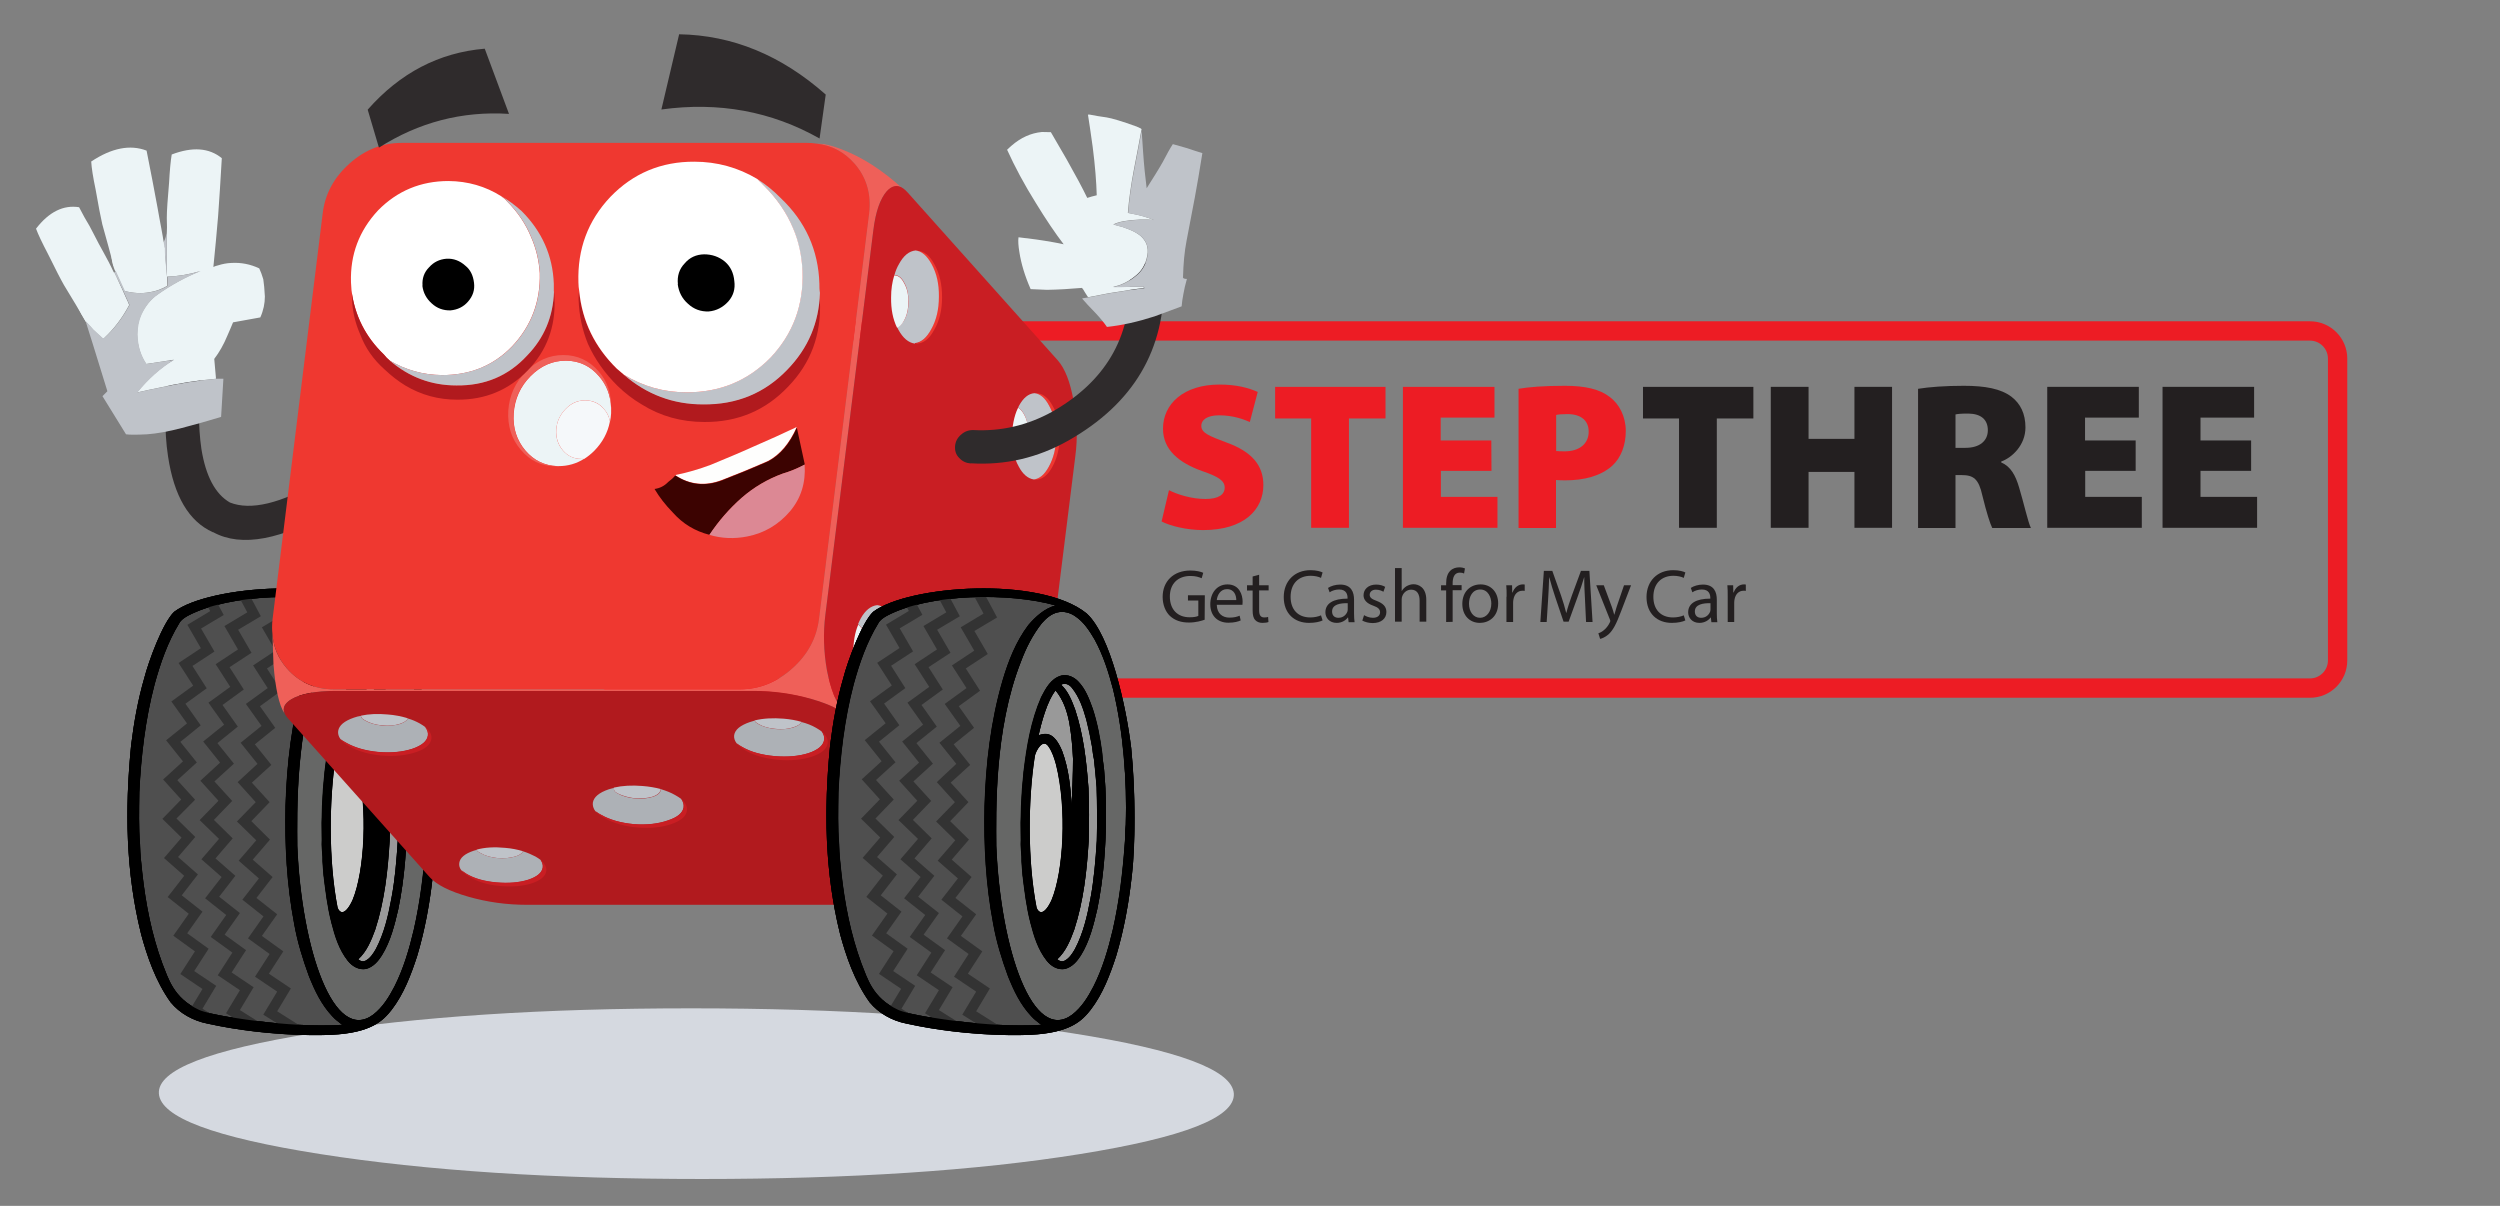 <?xml version="1.0" encoding="utf-8"?>
<!-- Generator: Adobe Illustrator 26.4.1, SVG Export Plug-In . SVG Version: 6.00 Build 0)  -->
<svg version="1.1" id="Layer_1" xmlns="http://www.w3.org/2000/svg" xmlns:xlink="http://www.w3.org/1999/xlink" x="0px" y="0px"
	 viewBox="0 0 1422.4 686.1" enable-background="new 0 0 1422.4 686.1" xml:space="preserve">
<rect x="0" y="0" width="1422.4" height="686.1" fill="#808080" stroke="none"/>
<path fill-rule="evenodd" clip-rule="evenodd" fill="#D5D9E0" d="M177.9,587.9c59.2-9.5,130.9-14.2,215.3-14.2s156.7,4.7,217,14.2
	s90.9,20.9,91.8,34.3c0.8,13.5-28.3,24.9-87.4,34.4c-59.1,9.5-130.9,14.2-215.3,14.2s-156.8-4.7-217.2-14.2
	c-60.3-9.5-90.8-20.9-91.7-34.4C89.5,608.8,118.7,597.4,177.9,587.9z"/>
<g>
	<path d="M247.8,460.8c-0.1-11.5-0.7-23.7-1.9-35.3c-0.9-7.1-2.2-15.5-4.1-24.2c-0.4-1.7-0.8-3.5-1.2-5.2c-4.5-19.4-11.3-38.9-20-47
		c-26.5-21.6-101.6-16.1-121.5-1c-4.9,4.6-10.7,18.4-14.3,28.9c-1.2,3.4-2.1,6.4-2.7,8.7c-3.7,12.5-5.9,25.3-7.5,38.2
		c-2.5,25.3-3.1,50.2-0.2,74.9c1.3,11,3.2,21.9,5.9,32.7c3.3,12.2,8.2,26.7,16.8,38.7c2.5,3,5.5,5.6,9,7.6c3.6,2.1,7.7,3.7,11.9,4.5
		c3.9,0.9,7.8,1.6,11.6,2.3c32.3,5.6,58.3,4.1,58.8,4.1c0.5,0,0.9,0,1.4-0.1c21.8-1.2,28.3-8.1,33-14.1c5.3-7,8.9-14.9,11.9-23
		c0.9-2.5,1.8-5,2.6-7.5c1.4-4.5,2.5-9,3.6-13.5c2.5-10.7,4.2-21.7,5.4-32.6C247.4,488.8,248,475.4,247.8,460.8z"/>
	<g>
		<g>
			<g>
				<g id="XMLID_00000104664081154707949520000008241754536260889759_">
					<g>
						<path fill="#4F4F4F" d="M202.9,344.4c-6.4,1.8-11.4,6.4-15.5,11.2C180.3,365,176,376,172.7,387c-6.8,23.3-9.6,47.5-10.3,71.5
							c-0.5,22.4,0.7,44.9,4.9,67c1.8,10.3,4.9,20.3,8.5,30.1c3.2,8.1,7,16.1,13.2,22.6c1.7,1.9,3.8,3.3,5.7,4.9
							c-16.3,0.9-32.6-0.2-48.7-2.2c-5.6-0.7-26.3-3.4-32.8-6.3c-14.7-6.8-17.5-18-20.9-26.4c-6.1-16.6-9.4-34-11.4-51.4
							c-0.6-5.4-1.1-10.8-1.3-16.3c-0.8-9.9-0.5-19.9-0.4-29.8c1-20.6,3.4-41.3,8.7-61.4c3.3-12,7.4-23.9,14-34.7
							c1-1.9,2.9-3.1,4.8-4.2C131,337.5,177.1,337.1,202.9,344.4z"/>
						<path fill="#666766" d="M241.7,430.4c1.1,12.9,1.6,25.9,1.1,38.9c-0.5,3.6-0.2,7.2-0.6,10.8c-1.2,16.4-3.2,32.8-6.8,48.9
							c-2.6,11-5.8,22-11,32.3c-3,5.9-6.6,11.8-12.1,16c-22.3,16.5-40.7-36.5-43.2-95.9c0-19.1-1.3-66.1,14-104.9
							c2.9-7.8,6.7-15.3,11.9-21.9c2.4-2.7,5.3-5.3,9.1-6.2c3.5-0.8,7.1,0.2,9.9,2.2c5,3.3,8.2,8.4,11.1,13.3
							c4.9,9,7.9,18.7,10.5,28.4C238.6,404.9,240.6,417.6,241.7,430.4z M226.6,517.3c7.5-36.2,4.4-74.3,4.1-76.4
							c-0.1-4.2-1.1-8.4-1.4-12.6c-1.2-8.5-2.7-17-5.4-25.2c-2-5.5-4-11.2-8.3-15.5c-2.3-2.4-5.8-4.1-9.3-3.3
							c-6.1,1.6-9.1,7.4-11.7,12.3c-5.9,13.5-8.3,28-10,42.4c-1.4,12.9-1.9,25.9-1.6,38.9c-0.1,3.2,0.1,6.4,0.4,9.5
							c-0.1,3.5,0.4,7,0.6,10.5c1.1,9.1,2.2,18.3,4.5,27.2c1.9,7.5,4.2,15.1,9.2,21.4c2.4,3,6.3,5.5,10.4,4.7c4.1-1,7-4.3,9-7.7
							C222.2,535.5,224.5,526.3,226.6,517.3z"/>
						<path fill="#999999" d="M226.2,447.8c0.3,10.2,0.4,20.4,0.1,30.7c-0.7,11-1.6,22-3.6,32.9c-1.8,9.8-4.1,19.6-8.8,28.6
							c-1.5,2.5-3.1,5.3-6,6.7c-1.4,0.7-3.1,0.1-4.1-0.9c5-4.5,7.4-10.8,9.7-16.9c5.3-16.3,7.2-33.4,8.2-50.4c0.3-10,0.3-20-0.1-30
							c-1.1-15.1-2.8-30.3-7.6-44.8c-1.9-5-3.9-10.3-8-14.1c2.2-1.4,4.7-0.1,6.2,1.7c4.3,5.3,6.4,11.7,8.2,18.1
							c1.4,5.2,2.4,10.4,3.3,15.6c0.2,2.4,0.5,4.8,1.1,7.2C225.4,437.4,225.7,442.6,226.2,447.8z"/>
						<path fill="#999999" d="M212.8,431.7c0,8.8-0.4,17.6-0.8,26.4c-0.6-10.4-1.7-20.9-5.4-30.8c-4.5-10.8-9-10.4-13.4-8.9
							c1.5-7,5-19.9,9.7-25.5c4.5,5.5,6.7,12.2,7.9,19C211.9,418.4,212.5,425,212.8,431.7z"/>
						<path fill="#CCCCCB" d="M203.1,435.1c6.2,24.9,4.3,60.6-2.6,77.1c-4.4,9.4-7.4,7.3-8.6,4.3c-5.2-27.1-4.8-62.2-1-86.3
							c0.4-2.6,4.5-10.6,7.9-5.4C201,427.9,202.1,431.5,203.1,435.1z"/>
						<path d="M245.9,425.5c2.6,26.3,2.3,56.1,0.4,72.5c-1.7,15.6-4.5,31.1-9,46.1c-3.5,10.7-7.5,21.4-14.5,30.5
							c-4.8,6.1-11.5,13.1-34.4,14.2c-0.6,0-33,1.8-70.4-6.4c-8.2-1.6-15.8-5.9-20.9-12.1c-8.6-11.9-13.5-26.5-16.8-38.7
							c-8.8-35.3-9.3-71.1-5.7-107.6c1.6-12.9,3.9-25.7,7.5-38.2c2.4-9.5,10.5-31.6,17-37.7c19.9-15.1,95-20.6,121.5,1
							C234.1,361.5,242.9,401,245.9,425.5z M242.8,469.3c0.4-13,0-26-1.1-38.9c-1.1-12.8-3-25.5-6-38.1c-2.5-9.7-5.6-19.4-10.5-28.4
							c-2.9-4.9-6.1-10-11.1-13.3c-2.8-1.9-6.5-3-9.9-2.2c-3.8,0.8-6.7,3.5-9.1,6.2c-5.2,6.6-9,14.1-11.9,21.9
							c-15.3,38.8-14.1,85.7-14,104.9c2.5,59.4,20.9,112.5,43.2,95.9c5.4-4.2,9-10.1,12.1-16c5.2-10.3,8.4-21.3,11-32.3
							c3.7-16.1,5.7-32.5,6.8-48.9C242.6,476.6,242.3,472.9,242.8,469.3z M187.3,355.7c4.1-4.8,9.1-9.4,15.5-11.2
							c-25.7-7.4-71.9-6.9-96,5.9c-1.9,1.1-3.8,2.3-4.8,4.2c-6.6,10.8-10.7,22.7-14,34.7c-5.3,20.1-7.7,40.8-8.7,61.4
							c-0.1,9.9-0.4,19.9,0.4,29.8c0.1,5.4,0.7,10.9,1.3,16.3c1.9,17.4,5.3,34.8,11.4,51.4c3.4,8.4,6.2,19.6,20.9,26.4
							c6.5,2.9,27.2,5.6,32.8,6.3c16.1,2,32.4,3.1,48.7,2.2c-2-1.6-4.1-3-5.7-4.9c-6.1-6.5-9.9-14.6-13.2-22.6
							c-3.6-9.8-6.7-19.9-8.5-30.1c-4.2-22.1-5.4-44.6-4.9-67c0.7-24.1,3.5-48.2,10.3-71.5C176,376,180.3,365,187.3,355.7z"/>
						<path d="M230.7,440.9c0.3,2,3.4,40.2-4.1,76.4c-2.1,9-4.3,18.2-9.3,26.3c-2.1,3.3-4.9,6.6-9,7.7c-4.1,0.8-8.1-1.6-10.4-4.7
							c-4.9-6.3-7.2-13.9-9.2-21.4c-2.3-8.9-3.4-18.1-4.5-27.2c-0.2-3.5-0.7-7-0.6-10.5c-0.3-3.2-0.6-6.3-0.4-9.5
							c-0.3-13,0.2-26,1.6-38.9c1.8-14.4,4.1-28.9,10-42.4c2.6-4.9,5.6-10.7,11.7-12.3c3.5-0.7,7,0.9,9.3,3.3
							c4.2,4.3,6.3,10,8.3,15.5c2.7,8.2,4.3,16.7,5.4,25.2C229.6,432.6,230.6,436.7,230.7,440.9z M226.3,478.4
							c0.3-10.2,0.2-20.4-0.1-30.7c-0.5-5.2-0.9-10.4-1.5-15.6c-0.5-2.4-0.8-4.8-1.1-7.2c-0.9-5.2-2-10.5-3.3-15.6
							c-1.8-6.3-3.9-12.8-8.2-18.1c-1.4-1.8-4-3-6.2-1.7c4.2,3.8,6.1,9.1,8,14.1c4.8,14.5,6.5,29.7,7.6,44.8c0.4,10,0.4,20,0.1,30
							c-1,17-2.9,34.1-8.2,50.4c-2.2,6-4.7,12.3-9.7,16.9c1,1,2.7,1.6,4.1,0.9c2.8-1.4,4.5-4.1,6-6.7c4.7-8.9,7-18.8,8.8-28.6
							C224.8,500.5,225.7,489.4,226.3,478.4z M212,458.1c0.4-8.8,0.8-17.6,0.8-26.4c-0.3-6.7-0.9-13.3-2-19.9
							c-1.2-6.7-3.4-13.5-7.9-19c-4.7,5.6-8.1,18.5-9.7,25.5c4.3-1.5,8.9-1.9,13.4,8.9C210.3,437.2,211.4,447.7,212,458.1z
							 M200.6,512.2c6.9-16.5,8.8-52.2,2.6-77.1c-1-3.6-2.1-7.2-4.2-10.3c-3.4-5.2-7.4,2.8-7.9,5.4c-3.8,24.1-4.3,59.2,1,86.3
							C193.1,519.4,196.2,521.5,200.6,512.2z"/>
					</g>
				</g>
			</g>
		</g>
		<g>
			<path fill="#333333" d="M145.8,478.1l-10,11.6l11.5,10.1l-9.4,12.1l12,9.5l-8.8,12.5l12.3,8.9l-8.3,12.9l12.6,8.5l-7.9,13.1
				l12.5,7.9c2.2,0.2,4.4,0.5,6.7,0.7l1.4-2.5l-12.7-8l7.8-13L153,554l8.2-12.7l-12.2-8.8l8.7-12.3l-11.8-9.3l9.2-11.9l-11.3-9.9
				l9.8-11.4L143,467.2l10.4-10.8l-10.1-11.1l11.1-10.1l-9.4-11.7l11.6-9.4l-8.7-12.3l12.1-8.8l-8.1-12.7l12.5-8.2l-7.6-13.1
				l12.9-7.7l-6.9-12.9c-2.1,0.2-4.2,0.4-6.3,0.5l5.5,10.2l-13,7.8l7.7,13.3l-12.7,8.4l8.3,12.9l-12.4,9l8.9,12.5l-11.9,9.6l9.6,12
				L135.2,445l10.3,11.4l-10.7,11L145.8,478.1z"/>
			<path fill="#333333" d="M124.6,477.3l-10,11.6l11.5,10.1l-9.4,12.1l12,9.5l-8.8,12.5l12.3,8.9l-8.3,12.9l12.6,8.5l-7.9,13.1
				l9.1,5.8c2.3,0.2,4.5,0.3,6.8,0.7c1.4,0.2,2.8,0.5,4.1,0.7l0.6-1l-12.7-8l7.8-13l-12.5-8.4l8.2-12.7l-12.2-8.8l8.7-12.3
				l-11.8-9.3l9.2-11.9l-11.3-9.9l9.8-11.4l-10.7-10.5l10.4-10.8l-10.1-11.1l11.1-10.1l-9.4-11.7l11.6-9.4l-8.7-12.3l12.1-8.8
				l-8.1-12.7l12.5-8.2l-7.6-13.1l12.9-7.7l-6.2-11.6c-0.5,0-1.1,0-1.6,0c-1.7-0.1-3.2,0-4.8,0.3l4.9,9.1l-13,7.8l7.7,13.3
				l-12.7,8.4l8.3,12.9l-12.4,9l8.9,12.5l-11.9,9.6l9.6,12L114,444.2l10.3,11.4l-10.7,11L124.6,477.3z"/>
			<path fill="#333333" d="M111,578.2c4.9,0.9,9.9,1.5,14.8,2.4l-10.6-6.7l7.8-13l-12.5-8.4l8.2-12.7l-12.2-8.8l8.7-12.3l-11.8-9.3
				l9.2-11.9l-11.3-9.9l9.8-11.4l-10.7-10.5L111,455l-10.1-11.1l11.1-10.1l-9.4-11.7l11.6-9.4l-8.7-12.3l12.1-8.8l-8.1-12.7
				l12.5-8.2l-7.6-13.1l12.9-7.7l-4.2-7.8c-2,0.4-3.9,0.8-5.8,1.4l2.3,4.2l-13,7.8l7.7,13.3l-12.7,8.4l8.3,12.9l-12.4,9l8.9,12.5
				l-11.9,9.6l9.6,12l-11.3,10.3l10.3,11.4l-10.7,11l10.9,10.7l-10,11.6l11.5,10.1l-9.4,12.1l12,9.5l-8.8,12.5l12.3,8.9l-8.3,12.9
				l12.6,8.5l-7.9,13.1L111,578.2z"/>
		</g>
		<g>
			<g>
				<path d="M220.7,349.1c13.4,12.4,22.2,51.9,25.2,76.4c2.6,26.3,2.3,56.1,0.4,72.5c-1.7,15.6-4.5,31.1-9,46.1
					c-3.5,10.7-7.5,21.4-14.5,30.5c-4.8,6.1-11.5,13.1-34.4,14.2c-0.6,0-33,1.8-70.4-6.4c-8.2-1.6-15.8-5.9-20.9-12.1
					c-8.6-11.9-13.5-26.5-16.8-38.7c-8.8-35.3-9.3-71.1-5.7-107.6c1.6-12.9,3.9-25.7,7.5-38.2c2.4-9.5,10.5-31.6,17-37.7
					C119.1,333,194.2,327.5,220.7,349.1z M106.8,350.4c-1.9,1.1-3.8,2.3-4.8,4.2c-6.6,10.8-10.7,22.7-14,34.7
					c-5.3,20.1-7.7,40.8-8.7,61.4c-0.1,9.9-0.4,19.9,0.4,29.8c0.1,5.4,0.7,10.9,1.3,16.3c1.9,17.4,5.3,34.8,11.4,51.4
					c3.4,8.4,6.2,19.6,20.9,26.4c6.5,2.9,27.2,5.6,32.8,6.3c16.1,2,32.4,3.1,48.7,2.2c-2-1.6-4.1-3-5.7-4.9
					c-6.1-6.5-9.9-14.6-13.2-22.6c-3.6-9.8-6.7-19.9-8.5-30.1c-4.2-22.1-5.4-44.6-4.9-67c0.7-24.1,3.5-48.2,10.3-71.5
					c3.3-11,7.6-21.9,14.6-31.3c4.1-4.8,9.1-9.4,15.5-11.2C177.1,337.1,131,337.5,106.8,350.4z M204.1,348.4
					c-3.8,0.8-6.7,3.5-9.1,6.2c-5.2,6.6-9,14.1-11.9,21.9c-15.3,38.8-14.1,85.7-14,104.9c2.5,59.4,20.9,112.5,43.2,95.9
					c5.4-4.2,9-10.1,12.1-16c5.2-10.3,8.4-21.3,11-32.3c3.7-16.1,5.7-32.5,6.8-48.9c0.5-3.6,0.2-7.2,0.6-10.8c0.4-13,0-26-1.2-38.9
					c-1.1-12.8-3-25.5-6-38.1c-2.5-9.7-5.6-19.4-10.5-28.4c-2.9-4.9-6.1-10-11.1-13.3C211.2,348.7,207.6,347.6,204.1,348.4z"/>
			</g>
			<g>
				<path d="M206.3,384.3c3.5-0.7,7,0.9,9.3,3.3c4.2,4.3,6.3,10,8.3,15.5c2.7,8.2,4.3,16.7,5.4,25.2c0.2,4.2,1.3,8.4,1.4,12.6
					c0.3,2,3.4,40.2-4.1,76.4c-2.1,9-4.3,18.2-9.3,26.3c-2.1,3.3-4.9,6.6-9,7.7c-4.1,0.8-8.1-1.6-10.4-4.7
					c-4.9-6.3-7.2-13.9-9.2-21.4c-2.3-8.9-3.4-18.1-4.5-27.2c-0.2-3.5-0.7-7-0.6-10.5c-0.3-3.2-0.6-6.3-0.4-9.5
					c-0.3-13,0.2-26,1.6-38.9c1.8-14.4,4.1-28.9,10-42.4C197.2,391.7,200.2,385.9,206.3,384.3z M206,389.7c4.2,3.8,6.1,9.1,8,14.1
					c4.8,14.5,6.5,29.7,7.6,44.8c0.4,10,0.4,20,0.1,30c-1,17-2.9,34.1-8.2,50.4c-2.2,6-4.7,12.3-9.7,16.9c1,1,2.7,1.6,4.1,0.9
					c2.8-1.4,4.5-4.1,6-6.7c4.7-8.9,7-18.8,8.8-28.6c2-10.9,2.9-21.9,3.6-32.9c0.3-10.2,0.2-20.4-0.1-30.7
					c-0.5-5.2-0.9-10.4-1.5-15.6c-0.5-2.4-0.8-4.8-1.1-7.2c-0.9-5.2-2-10.5-3.3-15.6c-1.8-6.3-3.9-12.8-8.2-18.1
					C210.8,389.6,208.2,388.3,206,389.7z M193.2,418.4c4.3-1.5,8.9-1.9,13.4,8.9c3.7,9.9,4.9,20.4,5.4,30.8
					c0.4-8.8,0.8-17.6,0.8-26.4c-0.3-6.7-0.9-13.3-2-19.9c-1.2-6.7-3.4-13.5-7.9-19C198.2,398.4,194.7,411.4,193.2,418.4z
					 M191.1,430.1c-3.8,24.1-4.3,59.2,1,86.3c1.1,3,4.2,5.1,8.6-4.3c6.9-16.5,8.8-52.2,2.6-77.1c-1-3.6-2.1-7.2-4.2-10.3
					C195.5,419.6,191.5,427.5,191.1,430.1z"/>
			</g>
		</g>
	</g>
</g>
<path fill="#ED1C24" d="M1314.3,193.8c5.6,0,10.2,4.6,10.2,10.2v171.8c0,5.6-4.6,10.2-10.2,10.2H357c-5.6,0-10.2-4.6-10.2-10.2V204
	c0-5.6,4.6-10.2,10.2-10.2H1314.3 M1314.3,182.8H357c-11.7,0-21.2,9.5-21.2,21.2v171.8c0,11.7,9.5,21.2,21.2,21.2h957.3
	c11.7,0,21.2-9.5,21.2-21.2V204C1335.5,192.3,1326,182.8,1314.3,182.8L1314.3,182.8z"/>
<g enable-background="new    ">
	<path fill="#ED1C24" d="M665.1,278.9c4.9,2.5,12.9,5,20.8,5c7.4,0,10.9-2.5,10.9-6.5c0-3.9-3.6-6.2-12.6-9.3
		c-13.6-4.8-22.5-12.3-22.5-24.2c0-14.2,11.9-25.1,32.1-25.1c9.6,0,16.4,1.8,21.8,4.2l-4.5,17.1c-3.5-1.5-9.4-3.8-17.5-3.8
		c-6.5,0-10.1,2.4-10.1,6c0,4,4.3,5.7,14.4,9.5c14.4,5.2,20.9,13,20.9,24.2c0,13.8-10.8,25.6-34.3,25.6c-9.6,0-19-2.5-23.6-4.9
		L665.1,278.9z"/>
	<path fill="#ED1C24" d="M746,238.1h-20.5v-18h62.8v18h-20.8v62.2H746V238.1z"/>
	<path fill="#ED1C24" d="M848.6,267.9h-28.8v14.8H852v17.6h-53.8v-80.2h52.1v17.5h-30.6v13h28.8L848.6,267.9L848.6,267.9z"/>
	<path fill="#ED1C24" d="M864,221.2c5.8-1,14.3-1.7,26.5-1.7c11.5,0,19.8,2,25.3,6.3c5.5,4,9.2,11.2,9.2,19.4
		c0,8.1-2.7,15.2-7.7,19.8c-6.5,5.8-15.9,8.3-26.8,8.3c-2,0-3.9-0.1-5.2-0.2v27.3H864V221.2z M885.3,256.6c1.2,0.1,2.6,0.2,4.9,0.2
		c8.4,0,13.7-4.3,13.7-11.2c0-6-4-10-12.1-10c-3.2,0-5.4,0.2-6.4,0.5v20.5H885.3z"/>
</g>
<g enable-background="new    ">
	<path fill="#231F20" d="M955.3,238.1h-20.5v-18h62.8v18h-20.8v62.2h-21.5V238.1z"/>
	<path fill="#231F20" d="M1029,220.1v29.6h26.1v-29.6h21.4v80.2h-21.4v-31.8H1029v31.8h-21.5v-80.2L1029,220.1L1029,220.1z"/>
	<path fill="#231F20" d="M1091.4,221.2c6.1-1,15.2-1.7,25.9-1.7c12.3,0,21.1,1.7,27.1,6.2c5.1,3.9,8,9.6,8,17.5
		c0,10-7.5,17.1-13.8,19.4v0.5c5.4,2.3,8.2,7.4,10.2,14.3c2.5,8.2,5.1,19.9,6.7,23h-22c-1.2-2.4-3.2-8.6-5.6-18.4
		c-2.1-9.6-5.1-11.7-11.8-11.7h-3.5v30.1h-21.3v-79.2H1091.4z M1112.7,254.8h5.6c8.1,0,12.7-4,12.7-10c0-6.1-3.9-9.4-11.1-9.5
		c-4,0-6.2,0.2-7.3,0.5v19H1112.7z"/>
	<path fill="#231F20" d="M1215.2,267.9h-28.8v14.8h32.2v17.6h-53.8v-80.2h52.1v17.5h-30.6v13h28.8v17.3H1215.2z"/>
	<path fill="#231F20" d="M1280.8,267.9H1252v14.8h32.2v17.6h-53.8v-80.2h52.1v17.5H1252v13h28.8V267.9z"/>
</g>
<path fill-rule="evenodd" clip-rule="evenodd" fill="#2F2B2C" d="M117.2,177.4c1.7,2,2.2,4.3,1.7,7l-4.2,24.6c-2,18-2,33.5-0.1,46.5
	c2.5,15.5,7.9,25.6,16.2,30.4c11.8,4.7,28.8,0.6,50.9-12.1c2.3-1.3,4.7-1.7,7.2-1.1c2.5,0.5,4.3,1.9,5.5,4.2c1.3,2.1,1.5,4.5,0.7,7
	c-0.8,2.4-2.3,4.4-4.7,5.8c-30,17.5-53,21.9-69.1,13.1h-0.2c-13.6-6.1-22.1-20.5-25.5-43.2c-2.2-14.3-2-31.6,0.6-51.7
	c0-0.1,0-0.2,0-0.3l4-24.6c0.5-2.6,1.8-4.8,4-6.5c2.1-1.7,4.4-2.5,6.8-2.3c2.6,0.4,4.7,1.5,6.3,3.4L117.2,177.4z"/>
<g>
	<path fill-rule="evenodd" clip-rule="evenodd" fill="#ECF4F6" d="M94.9,132.7c0.1-1.6,0.2-4.5,0-8.7c0-4.1,0.5-10.8,1.3-20.1
		c0.4-7.2,0.9-12.5,1.5-16c11.8-4.5,21.3-3.8,28.5,2.1c-0.7,12.3-1.4,23.2-2.1,32.9c-0.8,9.5-1.7,19.2-2.7,29
		c0.8-0.4,1.7-0.7,2.6-0.9c2.5-0.8,5.1-1.3,7.7-1.4c5.5-0.3,10.7,0.7,15.8,3.1c0.8,1.7,1.6,3.8,2.3,6.2c0.4,2.5,0.7,5.8,0.9,9.8
		c0,3.9-0.8,7.9-2.6,11.9l-15.5,2.8c-1.1,2.6-2.1,5.1-3.2,7.5c-2.1,5.1-4.6,9.5-7.5,13.3l1,11.3c-10.7,0.9-21.4,2.6-31.9,5
		c-4.4,0.9-8.8,1.8-13.1,2.8c6.1-7.7,13.1-13.9,20.9-18.6l-15.7,2.4c-3.2-4.8-4.9-10.4-5.1-16.8c0-4,0.7-7.7,2.2-11.2
		c2.3-4.9,5.4-8.8,9.3-11.5c7.7-5.5,15.9-10,24.5-13.4c-6.3,1.9-12.6,3-19,3.2l0.2,5.2c-3.1,1.8-6.5,3.1-10.3,3.7
		c-4.5,0.8-9.2,0.5-14.1-0.7l-5.1-11.2l-0.5-0.9c-3.8-9.8-1.5-17,7-21.6c4.7-2.2,9.7-2.4,15.1-0.4l4.9,6.9l1.4,2l1.4,16.9
		c-0.1-9.9-0.1-18.1,0-24.6H94.9z M64.6,155.1c0.2,0.2,0.5,0.4,0.7,0.6c0,0.1,0,0.3,0,0.4c1.4,2.7,2.7,5.4,4.1,8.3
		c1.4,3.1,2.8,6.1,4.1,9.1c-3.9,7.4-8.7,13.7-14.4,19h-0.9c0-0.1-3.4-3.2-3.4-3.2c-1.3-1.1-2.5-2.3-3.6-3.7c0,0-0.1-0.1-0.2-0.2
		c-0.8-0.8-1.4-1.5-2-2.1c-0.1-0.1-0.2-0.2-0.2-0.4c0-0.1,0-0.2-0.2-0.3c-1.6-2.5-3-5.1-4.2-7.8c-3.2-6.9-2.8-13.2,1.1-19
		c4.9-6.9,10.3-7.9,16.1-3.1c0.7,0.5,1.3,1.1,2.1,1.8c0.2,0.1,0.4,0.3,0.7,0.6L64.6,155.1z"/>
	<path fill-rule="evenodd" clip-rule="evenodd" fill="#BFC3C9" d="M123.1,215.5h4l-1.3,21.7c-7.2,2.2-14.6,4.3-22.3,6.3
		c-7.6,2-14.3,3.2-19.9,3.6c-6,0.3-9.9,0.3-11.9,0l-13.4-21.7l2.8-2.8c-7.2-23.4-11.2-36.2-12-38.6c-0.3-1.2-0.4-1.7-0.3-1.5
		c0.2,0,0.2,0.2,0.2,0.3s0.1,0.2,0.2,0.4c0.5,0.5,1.2,1.2,2,2.1c0,0,0.1,0.1,0.2,0.2c1.1,1.4,2.3,2.6,3.6,3.7l3.4,3.1h0.9
		c5.7-5.1,10.5-11.5,14.4-18.8c-1.3-2.9-2.6-6-4.1-9.1c-1.4-2.9-2.8-5.7-4.1-8.3c0-0.2,0-0.3,0-0.4c-0.3-0.1-0.5-0.3-0.7-0.6
		c0.4-0.2,0.8-0.4,1.2-0.7l5.1,11.2c4.9,1.3,9.6,1.5,14.1,0.7c3.8-0.6,7.3-1.8,10.3-3.7l-0.2-5.2c6.4-0.2,12.7-1.3,19-3.2
		c-8.6,3.5-16.7,7.9-24.5,13.4c-3.9,2.7-7,6.5-9.3,11.5c-1.5,3.4-2.2,7.1-2.2,11.2c0.1,6.4,1.8,12,5.1,16.8l15.7-2.4
		c-7.8,4.8-14.7,11-20.9,18.6c4.3-1,8.7-2,13.1-2.8C101.9,218.1,112.5,216.5,123.1,215.5L123.1,215.5z M94.9,132.7
		c0,6.5,0,14.7,0,24.6l-1.4-16.9l-1.4-2c1.3-0.7,2.2-2.6,2.6-5.7L94.9,132.7z"/>
</g>
<g>
	<g>
		<path fill-rule="evenodd" clip-rule="evenodd" fill="#EF6059" d="M513.9,107.3c-3.2-2.2-6.3-1.7-9.4,1.6
			c-3.8,4.2-6.3,11.6-7.6,22.1l-27.3,218.9c-1.3,10.4-0.9,21,0.9,31.6c2.1,10.7,5.1,18.3,9.1,22.9l3.8,4.3
			c-3.9-4.2-11.1-7.9-21.7-10.9c-10.8-3-21.8-4.6-33.2-4.6H191c-11.4,0-19.8,1.5-25.1,4.6c-4,2.3-5.4,5.1-4,8.2
			c-3.1-4.7-5.2-14.1-6.3-28.1l-0.6-17.4c0.5,7.6,3.3,14.2,8.3,19.9c6.9,7.8,15.8,11.8,26.9,11.8h230.7c11.1,0,21-3.9,29.7-11.8
			c8.8-7.8,13.9-17.2,15.3-28.3l28.5-230.7c1.3-11-1.4-20.4-8.3-28.3c-5.7-6.6-12.9-10.4-21.7-11.4l4,0.2c3.4,0.6,7,1.7,10.8,3.2
			c11.5,4.4,23,11.8,34.5,22.3L513.9,107.3z"/>
		<path fill-rule="evenodd" clip-rule="evenodd" fill="#C91E23" d="M575.2,501.9c-3.3,2.7-6.7,2-10.2-2c-0.1-0.1-0.2-0.3-0.3-0.4
			l-81-90.7c-0.1,0-0.2-0.1-0.3-0.2l-3.8-4.3c-4-4.6-7-12.2-9.1-22.9c-1.9-10.7-2.2-21.2-0.9-31.6l27.3-218.9
			c1.3-10.5,3.9-17.8,7.6-22.1c3-3.3,6.2-3.9,9.4-1.6c0.8,0.6,1.6,1.3,2.5,2.3l85.4,95.5c4.1,4.6,7.1,12.3,9,22.9
			c2.1,10.7,2.4,21.3,1,31.8l-27.3,218.8c-1,8.4-2.8,14.8-5.6,19.2C577.8,499.2,576.6,500.6,575.2,501.9L575.2,501.9z"/>
		<path fill-rule="evenodd" clip-rule="evenodd" fill="#EF3830" d="M464.5,81.7c8.7,1,15.9,4.8,21.7,11.4c6.8,7.8,9.6,17.3,8.3,28.3
			L466,352.1c-1.4,11.1-6.5,20.5-15.3,28.3S432,392.2,421,392.2H190.2c-11.1,0-20-3.9-26.9-11.8c-5-5.7-7.8-12.4-8.3-19.9
			c-0.1-1.1-0.2-2.2-0.2-3.4c0-1.8,0.1-3.4,0.3-5l28.5-230.7c1.3-11,6.4-20.4,15.2-28.3s18.8-11.8,29.8-11.8h230.7
			C461,81.3,462.7,81.4,464.5,81.7L464.5,81.7z M560.1,511.3c0.7-0.3,1.3-0.6,2-1c5-2.9,6-6.3,2.9-10.3c3.6,4,7,4.7,10.2,2
			c-3.3,3.3-7.2,6-11.7,8.1l-3.4,1.3V511.3z"/>
		<path fill-rule="evenodd" clip-rule="evenodd" fill="#B11A1E" d="M565,500c3.1,4,2.1,7.4-2.9,10.3c-0.6,0.4-1.3,0.7-2,1
			c-1.1,0.5-2.3,0.9-3.6,1.3c-0.4,0.1-0.8,0.3-1.3,0.4c-4.8,1.2-10.8,1.8-18,1.8H299.7c-11.3,0-22.4-1.5-33.2-4.6
			c-10.8-3.1-18.1-6.8-22-11.1l-80.6-90.3c-0.7-0.8-1.2-1.5-1.6-2.2c-0.2-0.2-0.3-0.5-0.3-0.7c-1.3-3.1,0-5.8,4-8.2
			c5.3-3,13.7-4.6,25.1-4.6h237.4c11.3,0,22.4,1.5,33.2,4.6c10.6,3,17.8,6.7,21.7,10.9c0,0,0.1,0.1,0.3,0.2l81,90.7
			c0.1,0.2,0.2,0.3,0.3,0.4V500z"/>
	</g>
	<g>
		<path fill-rule="evenodd" clip-rule="evenodd" fill="#EF3830" d="M520.7,142.7c0.3,0,0.6,0,0.9,0c4,0,7.4,2.6,10.1,7.8
			c2.9,5.2,4.3,11.4,4.3,18.6c0,7.3-1.5,13.5-4.5,18.6c-2.8,5.2-6.2,7.8-10.2,7.8h-0.9c3.5-0.5,6.6-3.1,9.2-7.8
			c2.9-5.2,4.3-11.4,4.4-18.6c0-7.3-1.3-13.5-4.2-18.6c-2.6-4.8-5.6-7.3-9.1-7.7V142.7z M588.2,272.8c3.3-0.5,6.1-2.9,8.5-7.2
			c2.7-4.8,4.2-10.6,4.2-17.4c0-6.8-1.3-12.6-4-17.4c-2.3-4.4-5.2-6.8-8.4-7.1c0.3,0,0.7,0,0.9,0c3.7,0,6.9,2.4,9.5,7.2
			c2.8,4.8,4.1,10.5,4,17.4c0,6.8-1.5,12.5-4.2,17.4c-2.6,4.8-5.8,7.2-9.5,7.2h-0.9L588.2,272.8z M563.4,473.8
			c3.3-0.4,6.1-2.8,8.5-7.2c2.8-4.8,4.2-10.6,4.2-17.4s-1.3-12.5-4-17.4c-2.3-4.4-5.2-6.8-8.4-7.1c0.3,0,0.7,0,0.9,0
			c3.8,0,6.9,2.4,9.5,7.2c2.8,4.8,4.1,10.6,4,17.4c0,6.8-1.5,12.5-4.2,17.4c-2.6,4.8-5.7,7.2-9.5,7.2h-1V473.8z M499.1,344.6
			c0.3,0,0.7,0,0.9,0c4,0,7.4,2.6,10.2,7.7c2.9,5.2,4.3,11.5,4.2,18.7c0,7.2-1.5,13.4-4.4,18.6s-6.3,7.7-10.3,7.7h-0.9
			c3.6-0.4,6.6-3,9.2-7.7c2.9-5.2,4.4-11.4,4.5-18.6c0-7.3-1.4-13.5-4.3-18.7c-2.6-4.7-5.6-7.2-9.1-7.6L499.1,344.6z"/>
		<path fill-rule="evenodd" clip-rule="evenodd" fill="#BFC3C9" d="M205.3,407.2c4.6-1,9.7-1.2,15.2-0.7c4.2,0.3,8.1,1.1,11.6,2.2
			c-0.6,1.3-2.1,2.3-4.5,3.1c-3,1-6.4,1.3-10.2,0.9c-3.8-0.3-7-1.3-9.6-2.8c-0.6-0.3-1.2-0.7-1.7-1.1c-0.5-0.6-0.7-1.1-0.8-1.7
			V407.2z M271.2,483.4c4.7-1.3,10.1-1.6,16.3-1c3.7,0.3,7,1,10.1,1.9l0,0c-0.6,1.3-2.1,2.3-4.4,3c-3,0.9-6.4,1.2-10.2,0.9
			c-3.8-0.4-7-1.3-9.5-2.8c-0.7-0.3-1.3-0.7-1.8-1.1c-0.2-0.2-0.4-0.5-0.5-0.8V483.4z M429.3,409.9c4.9-1.2,10.5-1.5,16.6-1
			c3.6,0.3,7,0.9,10.1,1.8c-0.6,1.3-2.1,2.3-4.6,3.1c-2.9,1-6.3,1.3-10.1,0.9c-3.8-0.3-7-1.2-9.6-2.7c-0.6-0.4-1.2-0.8-1.7-1.1
			C429.7,410.6,429.5,410.2,429.3,409.9L429.3,409.9z M349.3,448.1c4.8-1.1,10.2-1.4,16.3-0.9c3.8,0.3,7.2,0.9,10.3,1.7v0.5
			c0,0.3-0.1,0.5-0.3,0.8c-0.6,1.3-2,2.3-4.4,3.1c-3,0.9-6.4,1.1-10.1,0.9c-3.7-0.5-6.9-1.4-9.5-2.7c-0.6-0.3-1.2-0.7-1.7-1.1
			c-0.2-0.3-0.4-0.6-0.5-0.9c-0.2-0.4-0.2-0.8-0.2-1.3L349.3,448.1z M520.5,195.5c-3.6-0.5-6.7-3.1-9.3-7.8
			c-0.2-0.4-0.5-0.9-0.7-1.4c1.4-0.6,2.7-2,3.9-4c1.7-2.9,2.5-6.5,2.5-10.7s-0.7-7.7-2.4-10.7c-1.4-2.8-3.2-4.2-5.2-4.4
			c-0.1,0-0.3,0-0.4,0c0.6-2.3,1.5-4.4,2.6-6.3c2.6-4.8,5.7-7.3,9.4-7.7c3.5,0.4,6.5,3,9.1,7.7c2.9,5.2,4.3,11.4,4.2,18.6
			c0,7.3-1.5,13.5-4.4,18.6c-2.6,4.8-5.7,7.4-9.2,7.8L520.5,195.5z M577.8,261.4c0.3-0.1,0.5-0.2,0.8-0.3c1.5-0.6,2.8-2,3.9-4.1
			c1.7-2.9,2.5-6.5,2.5-10.7c0-4.1-0.7-7.7-2.4-10.7c-1-1.8-2.1-3-3.3-3.7c0.2-0.4,0.3-0.8,0.5-1.1c2.4-4.4,5.3-6.8,8.7-7.1
			c3.3,0.3,6.1,2.7,8.4,7.1c2.7,4.8,4,10.5,4,17.4c0,6.8-1.5,12.5-4.2,17.4c-2.4,4.4-5.2,6.8-8.5,7.2c-3.3-0.5-6.2-2.9-8.5-7.2
			c-0.7-1.3-1.4-2.7-1.9-4.1V261.4z M552.8,461.7c1.2-0.7,2.3-2,3.3-3.7c1.7-3,2.5-6.5,2.5-10.7s-0.8-7.7-2.4-10.7
			c-0.7-1.3-1.5-2.2-2.1-2.9c0.3-0.7,0.6-1.3,0.9-2c2.4-4.4,5.3-6.8,8.7-7.1c3.3,0.3,6.1,2.7,8.4,7.1c2.8,4.8,4.1,10.6,4,17.4
			c0,6.8-1.5,12.5-4.2,17.4c-2.4,4.4-5.2,6.8-8.5,7.2c-3.3-0.4-6.1-2.8-8.5-7.2C554.1,465,553.4,463.4,552.8,461.7L552.8,461.7z
			 M498.8,397.2c-3.6-0.4-6.6-3-9.3-7.7c-1-1.8-1.7-3.7-2.3-5.7c1.3-0.7,2.4-2.1,3.5-4c1.7-2.9,2.5-6.5,2.5-10.7s-0.7-7.7-2.4-10.7
			c-0.8-1.5-1.7-2.6-2.6-3.3c0.5-1.1,0.9-2.1,1.5-3.2c2.6-4.7,5.8-7.2,9.4-7.6c3.5,0.4,6.5,3,9.1,7.6c2.9,5.2,4.4,11.5,4.3,18.7
			c0,7.2-1.5,13.4-4.5,18.6c-2.6,4.8-5.6,7.3-9.2,7.7V397.2z M498.6,483.3c4.9-1.4,10.4-1.8,16.5-1.2c3.4,0.3,6.6,0.9,9.5,1.7
			c0.2,0,0.3,0.1,0.5,0.2v0.2c-0.8,1.1-2.3,2.1-4.4,2.8c-3,1-6.4,1.3-10.2,0.9c-3.8-0.3-7-1.2-9.6-2.7c-0.6-0.4-1.2-0.8-1.7-1.2
			c-0.1,0-0.2-0.1-0.3-0.3C498.8,483.5,498.7,483.4,498.6,483.3L498.6,483.3z"/>
		<path fill-rule="evenodd" clip-rule="evenodd" fill="#ECF4F6" d="M332.4,261c-4.4,2.8-9.3,4.2-14.5,4.2h-0.8
			c-7.2-0.2-13.3-3.2-18.1-8.8c-5-5.9-7.3-13-6.7-21.2c0.6-8.2,3.8-15.3,9.5-21.1c5.8-5.9,12.5-8.9,20.1-8.9s14,3,19,8.9
			c4.4,5,6.6,11,6.8,17.9c0,1.1,0,2.1,0,3.2c-0.1,1.6-0.3,3.2-0.6,4.6c0-0.2-0.1-0.4-0.2-0.6c-0.5-2.5-1.6-4.6-3.3-6.5
			c-2.7-3.3-6.3-4.9-10.7-4.9s-7.9,1.6-11.1,4.9c-3.2,3.3-5,7.2-5.3,11.7c-0.3,4.6,0.9,8.5,3.7,11.8c2.8,3.3,6.3,4.9,10.6,4.9h0.4
			c0.4,0,0.8,0,1.2,0V261z M508.8,156.7c0.2,0,0.3,0,0.4,0c2.1,0.2,3.8,1.6,5.2,4.4c1.7,2.9,2.5,6.5,2.4,10.7
			c0,4.2-0.8,7.7-2.5,10.7c-1.1,2.1-2.4,3.4-3.9,4c-2.4-4.9-3.5-10.6-3.4-17.3C507,164.7,507.6,160.5,508.8,156.7L508.8,156.7z
			 M579.3,232c1.2,0.7,2.3,1.9,3.3,3.7c1.7,3,2.5,6.5,2.4,10.7c0,4.2-0.8,7.7-2.5,10.7c-1.1,2.1-2.4,3.5-3.9,4.1
			c-0.2,0.1-0.5,0.2-0.8,0.3c-1.3-3.9-2-8.3-2-13.2s1.1-11.7,3.4-16.2L579.3,232z M554,433.9c0.7,0.7,1.4,1.7,2.1,2.9
			c1.6,2.9,2.4,6.5,2.4,10.7s-0.8,7.7-2.5,10.7c-1,1.7-2.1,3-3.3,3.7c-1.2-3.7-1.8-7.9-1.8-12.5s1-11,3-15.4L554,433.9z M487.2,384
			c-1.2-3.8-1.8-8.2-1.7-13c0-5.9,0.9-11.1,2.8-15.6c0.9,0.7,1.8,1.8,2.6,3.3c1.7,2.9,2.5,6.5,2.4,10.7c0,4.2-0.8,7.7-2.5,10.7
			c-1.1,1.9-2.3,3.2-3.5,4L487.2,384z"/>
		<path fill-rule="evenodd" clip-rule="evenodd" fill="#ADB1B6" d="M205.3,407.2c0,0.6,0.3,1.1,0.8,1.7c0.5,0.4,1.1,0.8,1.7,1.1
			c2.6,1.5,5.8,2.4,9.6,2.8c3.8,0.3,7.2,0,10.2-0.9c2.3-0.8,3.8-1.8,4.5-3.1c2.5,0.7,4.7,1.7,6.7,2.8c1.2,0.7,2.3,1.4,3.2,2.1
			c1.2,1.5,1.7,3.1,1.5,4.7c-0.5,3.2-3.4,5.7-8.9,7.6c-5.6,1.8-12,2.4-19.3,1.8c-7.3-0.7-13.3-2.4-18.2-5.2
			c-1.3-0.7-2.5-1.4-3.4-2.1c-1.1-1.5-1.5-3.1-1.3-4.6c0.5-3.2,3.5-5.7,9-7.6c1.3-0.5,2.7-0.8,4-1L205.3,407.2z M297.7,484.4
			c2.5,0.8,4.8,1.8,6.9,2.9c1.1,0.6,2.1,1.3,2.9,1.9c1,1.4,1.5,2.8,1.3,4.4c-0.5,3-3.2,5.3-8.3,7c-5.2,1.6-11.1,2.1-18,1.5
			s-12.6-2.2-17.1-4.9c-1.1-0.7-2.1-1.3-2.9-2c-1-1.3-1.4-2.7-1.2-4.2c0.4-3,3.2-5.3,8.3-7c0.3-0.1,0.7-0.2,1.1-0.3
			c0.2,0,0.3-0.1,0.5-0.2c0.1,0.3,0.3,0.5,0.5,0.8c0.5,0.4,1.1,0.8,1.8,1.1c2.6,1.5,5.8,2.4,9.5,2.8c3.8,0.3,7.2,0,10.2-0.9
			c2.3-0.7,3.8-1.7,4.4-2.9L297.7,484.4z M429.4,410c0.1,0.3,0.3,0.7,0.6,1c0.5,0.3,1.1,0.7,1.7,1.1c2.6,1.4,5.8,2.3,9.6,2.7
			c3.8,0.3,7.2,0,10.1-0.9c2.4-0.8,3.9-1.8,4.6-3.1c3.1,0.8,5.9,1.9,8.3,3.3c1.2,0.7,2.3,1.4,3.2,2.1c1.1,1.5,1.6,3.1,1.4,4.7
			c-0.5,3.2-3.4,5.7-8.9,7.6c-5.6,1.8-12,2.3-19.2,1.7c-7.3-0.6-13.4-2.3-18.3-5.1c-1.3-0.7-2.4-1.4-3.4-2.2c-1.1-1.5-1.6-3-1.4-4.6
			c0.5-3.2,3.5-5.6,9-7.5C427.6,410.5,428.4,410.3,429.4,410L429.4,410z M376,449c3,0.9,5.8,2,8.2,3.4c1.3,0.7,2.3,1.4,3.3,2.1
			c1.1,1.5,1.6,3.2,1.4,4.8c-0.5,3.2-3.5,5.7-9,7.5c-5.6,1.9-12,2.6-19.3,2.1c-7.5-0.7-13.7-2.5-18.6-5.3c-1.3-0.7-2.3-1.4-3.3-2.1
			c-1.1-1.5-1.6-3.2-1.4-4.8c0.5-3.2,3.5-5.7,9-7.6c0.9-0.3,1.9-0.5,3-0.8c0,0.5,0,0.9,0.2,1.3c0.1,0.3,0.3,0.7,0.5,0.9
			c0.5,0.4,1.1,0.8,1.7,1.1c2.6,1.4,5.7,2.3,9.5,2.7c3.8,0.3,7.2,0,10.1-0.9c2.4-0.7,3.8-1.8,4.4-3.1c0.1-0.2,0.2-0.5,0.3-0.8
			L376,449L376,449z M490.2,495.1c-1.1-1.4-1.5-2.8-1.3-4.3c0.4-3,3.2-5.3,8.4-7c0.4-0.2,0.8-0.3,1.2-0.4h0.2c0,0.1,0.1,0.3,0.3,0.4
			c0,0.1,0.1,0.2,0.3,0.3c0.5,0.4,1.1,0.8,1.7,1.2c2.6,1.4,5.8,2.3,9.6,2.7c3.8,0.3,7.2,0,10.2-0.9c2.1-0.7,3.6-1.6,4.3-2.8v-0.2
			c2.7,0.7,5.1,1.7,7.2,2.8c1.1,0.6,2.1,1.3,2.9,1.9c1,1.4,1.4,2.9,1.2,4.4c-0.4,3-3.2,5.3-8.3,7c-5.2,1.8-11.1,2.3-18,1.6
			c-6.8-0.6-12.5-2.1-17-4.7C492,496.4,491,495.8,490.2,495.1L490.2,495.1z"/>
		<path fill-rule="evenodd" clip-rule="evenodd" fill="#C91E23" d="M242,413.7c2.6,2.1,3.8,4.4,3.4,6.8c-0.5,3.2-3.4,5.7-8.9,7.5
			c-5.6,1.8-12,2.5-19.3,1.9c-7.2-0.7-13.3-2.4-18.2-5.2c-2.5-1.3-4.3-2.7-5.4-4.1c1,0.7,2.1,1.5,3.4,2.1c4.9,2.7,10.9,4.5,18.2,5.2
			c7.3,0.6,13.8,0,19.3-1.8s8.5-4.4,8.9-7.6c0.2-1.7-0.3-3.2-1.5-4.7L242,413.7z M307.5,489.2c2.5,2.1,3.6,4.3,3.3,6.5
			c-0.5,2.9-3.2,5.2-8.3,6.9c-5.1,1.6-11.1,2.1-18,1.5s-12.5-2.3-17-5c-2.3-1.3-4-2.6-5-4c0.8,0.6,1.8,1.3,2.9,2
			c4.5,2.7,10.2,4.3,17.1,4.9c6.8,0.6,12.8,0.1,18-1.5c5.1-1.7,7.9-4,8.3-7c0.2-1.5-0.3-3-1.3-4.4V489.2z M467.5,416.2
			c2.6,2.1,3.7,4.4,3.4,6.7c-0.4,3.2-3.4,5.7-8.9,7.6c-5.6,1.8-12,2.4-19.3,1.8c-7.3-0.7-13.4-2.4-18.3-5.2
			c-2.4-1.3-4.2-2.7-5.3-4.2c1,0.8,2.1,1.5,3.4,2.2c4.9,2.8,11,4.4,18.3,5.1c7.3,0.6,13.7,0,19.2-1.7c5.5-1.8,8.5-4.4,8.9-7.6
			C469.1,419.2,468.7,417.7,467.5,416.2L467.5,416.2z M387.4,454.5c2.6,2.1,3.8,4.4,3.4,6.8c-0.4,3.2-3.4,5.7-8.9,7.6
			c-5.6,1.9-12,2.5-19.4,1.9c-7.4-0.7-13.6-2.5-18.4-5.3c-2.5-1.3-4.2-2.6-5.3-4c0.9,0.7,2,1.5,3.3,2.1c4.9,2.8,11.1,4.6,18.6,5.3
			c7.3,0.6,13.7-0.1,19.3-2.1c5.6-1.8,8.6-4.3,9-7.5c0.2-1.7-0.2-3.3-1.4-4.8H387.4z M535.2,488.9c2.5,2,3.6,4.1,3.3,6.4
			c-0.5,3-3.2,5.3-8.3,7c-5.2,1.8-11.2,2.3-18,1.7c-6.8-0.6-12.4-2.2-17-4.8c-2.3-1.3-3.9-2.6-4.9-4c0.8,0.6,1.8,1.3,2.9,2
			c4.5,2.6,10.2,4.2,17,4.7c6.8,0.7,12.8,0.1,18-1.6s7.9-4,8.3-7C536.7,491.8,536.3,490.3,535.2,488.9L535.2,488.9z"/>
		<path fill-rule="evenodd" clip-rule="evenodd" fill="#EF6059" d="M317.1,265.3h-0.9c-8,0-14.6-3.1-19.9-9.4
			c-5.3-6.2-7.6-13.6-7.1-22.3c0.6-8.7,4-16.1,10.2-22.3c6.1-6.2,13.2-9.3,21.1-9.3s14.7,3.1,20.1,9.3c5,5.8,7.3,12.7,7,20.7
			c-0.2-6.9-2.4-12.8-6.8-17.9c-5-5.9-11.3-8.9-19-8.9s-14.3,3-20.1,8.9c-5.8,5.8-9,12.8-9.5,21.1c-0.6,8.2,1.7,15.3,6.7,21.2
			c4.9,5.6,10.9,8.5,18.1,8.8L317.1,265.3z"/>
		<path fill-rule="evenodd" clip-rule="evenodd" fill="#F5F8FA" d="M347,239.9c-1.2,6.3-4.2,11.8-8.9,16.6c-1.8,1.8-3.7,3.3-5.7,4.6
			c-0.4,0-0.8,0-1.2,0h-0.4c-4.3,0-7.8-1.6-10.6-4.9c-2.7-3.3-4-7.2-3.7-11.8c0.3-4.5,2.1-8.4,5.3-11.7c3.2-3.3,6.9-4.9,11.1-4.9
			s7.9,1.6,10.7,4.9c1.7,1.9,2.8,4.1,3.3,6.5C346.9,239.4,347,239.6,347,239.9L347,239.9z"/>
	</g>
</g>
<g>
	<path fill-rule="evenodd" clip-rule="evenodd" fill="#B11A1E" d="M329.5,165.8c1.7,17,8.8,31.6,21.3,43.8c1.4,1.3,2.8,2.4,4.1,3.5
		C368,224.4,383.1,230,400,230c19.1,0.2,35.1-6.4,47.9-19.7c11.9-12.4,18.1-27,18.6-43.7c0,1.2,0,2.7,0,4.6
		c0.9,19.2-5.2,35.5-18.1,48.8c-12.8,13.5-28.6,20.2-47.6,20.1c-13.1,0-25-3.3-35.7-10c-4.9-2.9-9.5-6.4-13.8-10.6
		c-7.3-7.2-12.9-15.2-16.8-23.9c-3.2-7.8-5-16.2-5.3-25.1C329.2,168.8,329.2,167.2,329.5,165.8L329.5,165.8z"/>
	<path fill-rule="evenodd" clip-rule="evenodd" fill="#BFC3C9" d="M466.5,166.7c-0.5,16.8-6.6,31.4-18.6,43.7
		c-12.8,13.3-28.7,19.9-47.9,19.7c-17,0-32-5.6-45.1-16.9c10.9,6.6,22.7,10,35.6,10c18.9,0.1,34.9-6.5,47.9-19.8
		c12.8-13.5,18.8-29.8,18.1-49.1c-0.4-8.7-2.2-16.8-5.3-24.3c-3.8-9.1-9.3-17.2-16.7-24.4c-1.2-1.3-2.5-2.5-3.8-3.8
		c4.7,2.9,9.2,6.5,13.4,10.8c14.2,13.4,21.5,29.7,22.1,48.8c0,1.6,0,3.4,0.3,5.2V166.7z"/>
	<path fill-rule="evenodd" clip-rule="evenodd" fill="#FFFFFF" d="M355,213.2c-1.3-1.1-2.7-2.3-4.1-3.5
		c-12.5-12.3-19.6-26.9-21.3-43.8c-0.3-1.8-0.5-3.5-0.5-5.2c-0.6-19,5.4-35.1,18.1-48.6c13-13.5,29-20.2,47.9-20.1
		c12.8,0,24.8,3.3,35.7,9.8c1.3,1.3,2.6,2.5,3.8,3.8c7.3,7.2,12.9,15.3,16.7,24.4c3.2,7.5,4.9,15.6,5.3,24.3
		c0.7,19.3-5.4,35.6-18.1,49.1c-13,13.3-29,19.9-47.9,19.8C377.8,223.2,365.9,219.9,355,213.2z"/>
</g>
<g>
	<path fill-rule="evenodd" clip-rule="evenodd" fill="#FFFFFF" d="M221.7,205.1c-1.1-0.9-2.2-2-3.3-3.4
		c-10.5-10.1-16.6-22.3-18.4-36.5c-0.1-1.4-0.2-2.9-0.3-4.5c-0.5-15.8,4.6-29.4,15.4-41c10.9-11.1,24.3-16.7,40.1-16.7
		c11,0.1,21,3,29.9,8.6c1.4,1,2.5,1.9,3.3,2.9c6.1,6.1,10.7,12.9,13.8,20.5c2.8,6.4,4.4,13.1,4.9,20.4c0.4,16.1-4.8,30-15.7,41.6
		c-10.6,11-23.9,16.5-40,16.4c-10.7-0.1-20.7-2.9-29.8-8.3L221.7,205.1z"/>
	<path fill-rule="evenodd" clip-rule="evenodd" fill="#B11A1E" d="M200,165.2c1.8,14.3,7.9,26.4,18.4,36.5c1,1.3,2.1,2.4,3.3,3.4
		c11.1,9.5,23.7,14.2,38,14.2c16.2,0.2,29.6-5.4,40.2-17c9.7-9.9,14.8-22,15.3-36.4c0.2,1.3,0.3,2.7,0.3,4.2
		c0.6,15.9-4.4,29.4-15.2,40.6c-10.8,11.2-24.2,16.8-40.2,16.7c-10.7,0-20.5-2.7-29.4-8c-4.1-2.5-8.1-5.6-11.9-9.2
		c-6.4-5.7-11-12.3-13.8-19.8c-3-6.8-4.6-13.7-4.7-20.9C200.3,168,200.3,166.6,200,165.2L200,165.2z"/>
	<path fill-rule="evenodd" clip-rule="evenodd" fill="#BFC3C9" d="M315.2,165.9c-0.5,14.3-5.6,26.4-15.3,36.4
		c-10.7,11.6-24.1,17.2-40.2,17c-14.3,0-26.9-4.7-38-14.2c9.2,5.4,19.1,8.2,29.8,8.3c16,0,29.4-5.4,40-16.4
		c10.9-11.6,16.1-25.5,15.7-41.6c-0.5-7.2-2.1-14-4.9-20.4c-3.1-7.6-7.7-14.4-13.8-20.5c-0.7-1-1.8-1.9-3.3-2.9
		c3.9,2.2,7.8,5.1,11.6,8.5c11.6,11.6,17.7,25.4,18.3,41.3c0,1.7,0,3.1,0,4.4L315.2,165.9z"/>
</g>
<path fill-rule="evenodd" clip-rule="evenodd" d="M385.7,161.7c-0.5-4.7,0.8-8.7,3.9-11.9c2.8-3.3,6.5-5,11-5.1
	c4.4,0,8.4,1.3,11.9,4.2c3.2,2.8,4.9,6.5,5.3,11c0.6,4.4-0.5,8.3-3.4,11.6c-3.1,3.4-6.8,5.3-11.1,5.7c-4.6,0.2-8.6-1.3-11.9-4.4
	c-3.3-2.9-5.2-6.6-5.8-11.1H385.7z"/>
<path fill-rule="evenodd" clip-rule="evenodd" d="M240.4,162.5c-0.3-4.1,0.9-7.6,3.8-10.5c2.6-2.9,5.9-4.5,9.9-4.8
	c3.9-0.2,7.5,1.1,10.7,4c2.8,2.2,4.4,5.5,4.9,9.7c0.5,4-0.6,7.5-3.4,10.7c-2.6,3-5.9,4.6-10,5c-4.1,0.1-7.7-1.2-10.7-4
	c-3-2.7-4.8-6-5.3-10.1L240.4,162.5z"/>
<g>
	<path fill-rule="evenodd" clip-rule="evenodd" fill="#FEFEFD" d="M453.3,243c-4.1,9.2-9.5,15.6-16.2,19.2
		c-9.1,4-17.9,7.6-26.4,10.9c-9.5,3.6-18.4,2.7-26.6-2.8c7.1-1.4,13.8-3.4,20.2-5.8c8.7-3.6,16.9-7,24.6-10.5
		c8.4-3.6,16.5-7.3,24.3-11L453.3,243z"/>
	<path fill-rule="evenodd" clip-rule="evenodd" fill="#3C0301" d="M453.3,243l4.6,21.3c-4.1,2.2-8.3,3.9-12.6,5.2
		c-8.7,3.2-16.4,7.8-23.2,13.7c-7,6.1-13.1,13.1-18.4,21.1c-8.3-2.1-15.2-6.3-20.8-12.6c-4.3-4.4-7.8-8.9-10.5-13.5
		c3-0.4,5.6-1.7,7.8-4c1.6-1.2,3-2.4,4-3.7c8.2,5.4,17,6.4,26.6,2.8c8.5-3.3,17.3-6.9,26.4-10.9c6.7-3.6,12.1-9.9,16.2-19.2
		L453.3,243z"/>
	<path fill-rule="evenodd" clip-rule="evenodd" fill="#DC8894" d="M457.8,264.3c0.7,10.3-2,19.1-8.3,26.6
		c-6.6,7.7-14.7,12.4-24.2,14.3c-7.5,1.5-14.7,1.2-21.7-0.9c5.3-7.9,11.4-14.9,18.4-21.1c6.8-5.9,14.5-10.5,23.2-13.7
		C449.6,268.2,453.8,266.5,457.8,264.3L457.8,264.3z"/>
</g>
<path fill-rule="evenodd" clip-rule="evenodd" fill="#2F2B2C" d="M469.8,53.8l-3.5,25c-27.4-15.5-57.4-21-90-16.5l10.1-42.8
	C416.7,20,444.5,31.4,469.8,53.8z M275.8,27.7l13.8,37.1c-26.7-1.7-51.4,4.8-74,19.2l-6.4-21.6C227.6,41.5,249.8,29.9,275.8,27.7
	L275.8,27.7z"/>
<g enable-background="new    ">
	<path fill="#231F20" d="M685.4,352.6c-1.7,0.6-5,1.6-8.9,1.6c-4.4,0-8-1.1-10.9-3.8c-2.5-2.4-4.1-6.3-4.1-10.8c0-8.7,6-15,15.8-15
		c3.4,0,6,0.7,7.3,1.3l-0.9,3.1c-1.6-0.7-3.5-1.3-6.4-1.3c-7.1,0-11.7,4.4-11.7,11.7c0,7.4,4.4,11.8,11.2,11.8c2.5,0,4.1-0.3,5-0.8
		v-8.7h-5.9v-3h9.6L685.4,352.6L685.4,352.6z"/>
</g>
<g enable-background="new    ">
	<path fill="#231F20" d="M692.3,344.1c0.1,5.1,3.4,7.3,7.2,7.3c2.7,0,4.4-0.5,5.8-1.1l0.6,2.7c-1.3,0.6-3.6,1.3-7,1.3
		c-6.4,0-10.3-4.2-10.3-10.5s3.7-11.3,9.8-11.3c6.8,0,8.6,6,8.6,9.8c0,0.8-0.1,1.4-0.1,1.8L692.3,344.1L692.3,344.1z M703.4,341.4
		c0-2.4-1-6.2-5.3-6.2c-3.8,0-5.5,3.5-5.8,6.2H703.4z"/>
	<path fill="#231F20" d="M716.4,327v6h5.4v2.9h-5.4v11.3c0,2.6,0.7,4.1,2.9,4.1c1,0,1.7-0.1,2.2-0.3l0.2,2.9
		c-0.7,0.3-1.9,0.5-3.4,0.5c-1.8,0-3.2-0.6-4.1-1.6c-1.1-1.1-1.5-3-1.5-5.4V336h-3.2v-3h3.2v-5L716.4,327z"/>
</g>
<g enable-background="new    ">
	<path fill="#231F20" d="M752.5,353c-1.4,0.7-4.1,1.4-7.7,1.4c-8.2,0-14.4-5.2-14.4-14.7c0-9.1,6.2-15.3,15.2-15.3
		c3.6,0,5.9,0.8,6.9,1.3l-0.9,3.1c-1.4-0.7-3.5-1.2-5.9-1.2c-6.8,0-11.4,4.4-11.4,12c0,7.1,4.1,11.7,11.2,11.7
		c2.3,0,4.6-0.5,6.1-1.2L752.5,353z"/>
</g>
<g enable-background="new    ">
	<path fill="#231F20" d="M767.3,353.9l-0.3-2.6h-0.1c-1.2,1.6-3.4,3.1-6.4,3.1c-4.2,0-6.4-3-6.4-6c0-5.1,4.5-7.8,12.6-7.8v-0.4
		c0-1.7-0.5-4.8-4.8-4.8c-1.9,0-4,0.6-5.4,1.6l-0.9-2.5c1.7-1.1,4.2-1.9,6.9-1.9c6.4,0,7.9,4.4,7.9,8.6v7.8c0,1.8,0.1,3.6,0.3,5
		h-3.4V353.9z M766.8,343.2c-4.1-0.1-8.9,0.6-8.9,4.7c0,2.5,1.6,3.6,3.6,3.6c2.7,0,4.4-1.7,5.1-3.5c0.1-0.4,0.2-0.8,0.2-1.2
		L766.8,343.2L766.8,343.2z"/>
	<path fill="#231F20" d="M776.1,350c1.1,0.7,3.1,1.5,5,1.5c2.8,0,4.1-1.4,4.1-3.1c0-1.8-1.1-2.8-3.9-3.8c-3.8-1.3-5.5-3.4-5.5-5.9
		c0-3.4,2.7-6.1,7.2-6.1c2.1,0,4,0.6,5.1,1.3l-1,2.8c-0.8-0.5-2.3-1.2-4.3-1.2c-2.2,0-3.5,1.3-3.5,2.9c0,1.7,1.3,2.5,4,3.5
		c3.6,1.4,5.5,3.2,5.5,6.3c0,3.7-2.9,6.3-7.8,6.3c-2.3,0-4.4-0.6-5.9-1.4L776.1,350z"/>
	<path fill="#231F20" d="M793.7,323.2h3.8v13h0.1c0.6-1.1,1.6-2,2.7-2.7c1.1-0.6,2.5-1.1,3.9-1.1c2.8,0,7.3,1.7,7.3,8.9v12.4h-3.8
		v-12c0-3.4-1.3-6.2-4.8-6.2c-2.5,0-4.4,1.7-5.1,3.8c-0.2,0.5-0.3,1.1-0.3,1.8v12.6h-3.8L793.7,323.2L793.7,323.2z"/>
</g>
<g enable-background="new    ">
	<path fill="#231F20" d="M822.8,353.9v-18h-2.9V333h2.9v-1c0-2.9,0.6-5.6,2.4-7.3c1.4-1.4,3.3-1.9,5.1-1.9c1.3,0,2.5,0.3,3.2,0.6
		l-0.5,2.9c-0.6-0.3-1.3-0.5-2.4-0.5c-3.2,0-4.1,2.9-4.1,6v1.1h5.1v2.9h-5.1v18L822.8,353.9L822.8,353.9z"/>
</g>
<g enable-background="new    ">
	<path fill="#231F20" d="M852.4,343.3c0,7.7-5.4,11.1-10.4,11.1c-5.7,0-10-4.1-10-10.8c0-7,4.6-11.1,10.4-11.1
		C848.3,332.5,852.4,336.9,852.4,343.3z M835.8,343.5c0,4.6,2.6,8,6.3,8c3.6,0,6.4-3.4,6.4-8.1c0-3.5-1.8-8-6.3-8
		S835.8,339.5,835.8,343.5z"/>
	<path fill="#231F20" d="M857.2,339.5c0-2.5,0-4.6-0.2-6.5h3.3l0.1,4.1h0.2c1-2.8,3.2-4.6,5.8-4.6c0.4,0,0.7,0,1.1,0.1v3.6
		c-0.4-0.1-0.8-0.1-1.3-0.1c-2.7,0-4.6,2-5.1,4.9c-0.1,0.5-0.2,1.1-0.2,1.8v11.1h-3.8v-14.4H857.2z"/>
</g>
<g enable-background="new    ">
	<path fill="#231F20" d="M901.8,341.1c-0.2-4.1-0.5-8.9-0.4-12.6h-0.1c-1,3.4-2.2,7-3.7,11.1l-5.1,14.1h-2.9l-4.7-13.9
		c-1.4-4.1-2.5-7.9-3.4-11.3h-0.1c-0.1,3.6-0.3,8.5-0.6,12.9l-0.8,12.5h-3.6l2-29.1h4.8l5,14.1c1.2,3.6,2.2,6.8,2.9,9.8h0.1
		c0.7-2.9,1.8-6.1,3.1-9.8l5.2-14.1h4.8l1.8,29.1h-3.7L901.8,341.1z"/>
</g>
<g enable-background="new    ">
	<path fill="#231F20" d="M912.5,333l4.6,12.4c0.5,1.4,1,3,1.3,4.3h0.1c0.4-1.3,0.8-2.9,1.3-4.4L924,333h4l-5.7,14.9
		c-2.7,7.2-4.6,10.8-7.2,13.1c-1.9,1.6-3.7,2.3-4.7,2.5l-1-3.2c1-0.3,2.2-0.9,3.3-1.9c1-0.8,2.3-2.3,3.2-4.2
		c0.2-0.4,0.3-0.7,0.3-0.9c0-0.2-0.1-0.5-0.3-1l-7.7-19.3H912.5z"/>
</g>
<g enable-background="new    ">
	<path fill="#231F20" d="M958.9,353c-1.4,0.7-4.1,1.4-7.7,1.4c-8.2,0-14.4-5.2-14.4-14.7c0-9.1,6.2-15.3,15.2-15.3
		c3.6,0,5.9,0.8,6.9,1.3l-0.9,3.1c-1.4-0.7-3.5-1.2-5.9-1.2c-6.8,0-11.4,4.4-11.4,12c0,7.1,4.1,11.7,11.2,11.7
		c2.3,0,4.6-0.5,6.1-1.2L958.9,353z"/>
</g>
<g enable-background="new    ">
	<path fill="#231F20" d="M973.7,353.9l-0.3-2.6h-0.1c-1.2,1.6-3.4,3.1-6.4,3.1c-4.2,0-6.4-3-6.4-6c0-5.1,4.5-7.8,12.6-7.8v-0.4
		c0-1.7-0.5-4.8-4.8-4.8c-1.9,0-4,0.6-5.4,1.6l-0.9-2.5c1.7-1.1,4.2-1.9,6.9-1.9c6.4,0,7.9,4.4,7.9,8.6v7.8c0,1.8,0.1,3.6,0.3,5
		h-3.4V353.9z M973.2,343.2c-4.1-0.1-8.9,0.6-8.9,4.7c0,2.5,1.6,3.6,3.6,3.6c2.7,0,4.4-1.7,5.1-3.5c0.1-0.4,0.2-0.8,0.2-1.2
		L973.2,343.2L973.2,343.2z"/>
	<path fill="#231F20" d="M983,339.5c0-2.5,0-4.6-0.2-6.5h3.3l0.1,4.1h0.2c1-2.8,3.2-4.6,5.8-4.6c0.4,0,0.7,0,1.1,0.1v3.6
		c-0.4-0.1-0.8-0.1-1.3-0.1c-2.7,0-4.6,2-5.1,4.9c-0.1,0.5-0.2,1.1-0.2,1.8v11.1H983V339.5z"/>
</g>
<path fill-rule="evenodd" clip-rule="evenodd" fill="#ECF4F6" d="M64.6,151.3c-0.3-1.6-5.2-19.6-6.4-23.7c-0.9-4-2.2-10.5-3.8-19.8
	c-1.5-7.1-2.3-12.4-2.5-15.9c11.6-7.7,22.1-9.8,31.5-6.2c2.4,12.1,4.5,22.9,6.2,32.3c1.6,9.4,2.6,13.2,4,22.9
	c0.8-0.6-1.2,11.7-0.2,11.2"/>
<path fill-rule="evenodd" clip-rule="evenodd" fill="#ECF4F6" d="M48.8,183c-0.7-1.4-10.2-17.3-12.4-20.8c-2-3.5-5-9.4-9.1-17.7
	c-3.3-6.3-5.6-11.1-6.8-14.4c7.4-9.6,15.6-13.6,24.5-12.2c5.6,10.8,3.9,6.5,8.2,15c4.2,8.5,7.5,13.3,11.6,22.2
	c0.5-0.8,7.4,17.6,8.1,17"/>
<g>
	<path fill-rule="evenodd" clip-rule="evenodd" fill="#2F2B2C" d="M552.4,263.7c-2.7-0.2-4.9-1.2-6.7-3.2c-1.8-1.8-2.5-4-2.3-6.7
		c0.2-2.6,1.4-4.8,3.4-6.5c2.1-1.9,4.5-2.7,7.2-2.6c15.7,0.8,30.6-2.7,44.6-10.4l0,0c30.1-17.1,44.8-42,44.2-74.6
		c-0.1-2.6,0.7-4.8,2.6-6.8c1.9-2,4.1-3.1,6.8-3.2c2.8-0.1,5.1,0.7,7,2.5c2,1.7,3,3.8,3,6.4c0.9,40.3-17.2,71-54.4,92.1l0,0
		c-17.4,9.8-35.9,14.1-55.5,12.9L552.4,263.7z"/>
	<g>
		<path fill-rule="evenodd" clip-rule="evenodd" fill="#ECF4F6" d="M649.5,73.4c-1.3,7-2.7,14.8-4.4,23.3
			c-1.6,8.5-2.8,16.6-3.4,24.4c0.5,0.1,1,0.2,1.5,0.3c4.9,0.9,9.3,2.1,13.1,3.7c-2.1-0.2-4.7-0.3-7.6-0.2
			c-7.2,0.3-12.2,1.2-15.3,2.8c1.5,0.4,3.2,0.9,5.1,1.4c5.6,1.8,9.5,3.9,11.5,6.2c2.9,3.1,3.7,7,2.4,11.6c-1,4-2.9,7.1-5.7,9.5
			c-2.6,2.3-5.7,4.2-9.2,5.6c-1.5,0.5-2.9,0.9-4.3,1.3c2.1,0,5.5,0,10.3-0.2c3.2,0,5.6,0,7.1,0l0.3,0.8c-4.2,0.4-10.8,1.4-19.9,2.9
			l-11.9,2.3c-0.2-0.2-0.3-0.5-0.5-0.7c-0.4-0.7-0.9-1.4-1.4-2.2c-0.6-1.1-1.1-1.9-1.6-2.4c-6.9,0.6-13.5,1-19.9,1.1
			c-0.3,0-3.4-0.1-9.3-0.4c-3.3-7.5-5.4-14.5-6.4-21c-0.6-3.6-0.8-6.4-0.5-8.5c6.5,0.7,13,1.6,19.7,2.8c2.3,0.4,4.3,0.8,6,1.2
			c-4.8-6.3-10.1-14.1-15.9-23.6c-6.5-10.4-11.9-20.5-16.3-30.2c1.1-1.1,2-1.8,2.5-2.3c5.3-4.6,11-7.2,17.3-7.8c0.3,0,2,0,5.1,0.1
			c2.3,3.9,5.3,9.1,9,15.5c5.2,9.2,9.1,16.5,11.7,21.9c1.5-0.5,3.3-1,5.4-1.5l0,0c-0.2-7.4-0.9-16.6-2.3-27.5
			c-1.1-7.9-2-14.1-2.7-18.4c0.3,0,0.6,0,1,0c2.8,0.6,6,1.1,9.6,1.6c3.1,0.5,8.8,2.2,17.1,5.2c0.8,0.4,1.7,0.8,2.6,1.2
			c0,0-0.1,0.2,0,0.2L649.5,73.4z"/>
		<path fill-rule="evenodd" clip-rule="evenodd" fill="#BFC3C9" d="M649.5,73.4c0.2,3.2,0.5,7.7,0.9,13.4c0.5,7.3,1.2,14,2,20.3
			c3.5-5.5,6.6-10.4,9.1-14.8c2.3-4.4,4.2-7.9,5.8-10.3c2.3,0.7,5,1.4,8.1,2.3c3.4,1.2,6.4,2.1,8.7,2.8c-0.5,3.1-1.3,7.8-2.3,14
			c-0.4,2.8-2.6,14.8-6.7,35.9c-1.2,6.2-1.8,12.9-2,20.4c-0.2,0.9,0.5,1.3,2.2,1.3c-0.9,3.2-1.6,6.1-2,8.6c-0.5,2.4-0.8,4.7-1,7
			c-6.1,2.3-11.2,4.2-15.4,5.7c-9.6,3.1-18.6,5.1-27.1,6c-1.5-2.2-3.6-4.8-6.3-7.7c-3.6-3.7-6.2-6.5-7.8-8.4c0,0,0.2-0.1,0.3-0.2
			c0,0,0,0,0.1,0l3.2-0.5l11.9-2.3c9-1.5,15.7-2.5,19.9-2.9l-0.3-0.8c-1.5,0-3.9,0-7.1,0c-4.8,0.2-8.2,0.3-10.3,0.2
			c1.4-0.4,2.8-0.8,4.3-1.3c3.5-1.4,6.6-3.3,9.2-5.6c2.8-2.4,4.8-5.6,5.7-9.5c1.2-4.6,0.4-8.5-2.4-11.6c-2-2.3-5.9-4.4-11.5-6.2
			c-1.9-0.5-3.6-0.9-5.1-1.4c3-1.6,8.1-2.5,15.3-2.8c2.9-0.1,5.5,0,7.6,0.2c-3.8-1.6-8.2-2.8-13.1-3.7c-0.5,0-1-0.2-1.5-0.3
			c0.6-7.8,1.7-15.9,3.4-24.4s3.1-16.3,4.4-23.3L649.5,73.4z"/>
	</g>
</g>
<g>
	<path d="M645.5,460.8c-0.1-11.5-0.7-23.7-1.9-35.3c-0.9-7.1-2.2-15.5-4.1-24.2c-0.4-1.7-0.8-3.5-1.2-5.2c-4.5-19.4-11.3-38.9-20-47
		c-26.5-21.6-101.6-16.1-121.5-1c-4.9,4.6-10.7,18.4-14.3,28.9c-1.2,3.4-2.1,6.4-2.7,8.7c-3.7,12.5-5.9,25.3-7.5,38.2
		c-2.5,25.3-3.1,50.2-0.2,74.9c1.3,11,3.2,21.9,5.9,32.7c3.3,12.2,8.2,26.7,16.8,38.7c2.5,3,5.5,5.6,9,7.6c3.6,2.1,7.7,3.7,11.9,4.5
		c3.9,0.9,7.8,1.6,11.6,2.3c32.3,5.6,58.3,4.1,58.8,4.1c0.5,0,0.9,0,1.4-0.1c21.8-1.2,28.3-8.1,33-14.1c5.3-7,8.9-14.9,11.9-23
		c0.9-2.5,1.8-5,2.6-7.5c1.4-4.5,2.5-9,3.6-13.5c2.5-10.7,4.2-21.7,5.4-32.6C645.1,488.8,645.7,475.4,645.5,460.8z"/>
	<g>
		<g>
			<g>
				<g id="XMLID_1_">
					<g>
						<path fill="#4F4F4F" d="M600.6,344.4c-6.4,1.8-11.4,6.4-15.5,11.2C578,365,573.7,376,570.4,387c-6.8,23.3-9.6,47.5-10.3,71.5
							c-0.5,22.4,0.7,44.9,4.9,67c1.8,10.3,4.9,20.3,8.5,30.1c3.2,8.1,7,16.1,13.2,22.6c1.7,1.9,3.8,3.3,5.7,4.9
							c-16.3,0.9-32.6-0.2-48.7-2.2c-5.6-0.7-26.3-3.4-32.8-6.3c-14.7-6.8-17.5-18-20.9-26.4c-6.1-16.6-9.4-34-11.4-51.4
							c-0.6-5.4-1.1-10.8-1.3-16.3c-0.8-9.9-0.5-19.9-0.4-29.8c1-20.6,3.4-41.3,8.7-61.4c3.3-12,7.4-23.9,14-34.7
							c1-1.9,2.9-3.1,4.8-4.2C528.7,337.5,574.9,337.1,600.6,344.4z"/>
						<path fill="#666766" d="M639.4,430.4c1.1,12.9,1.6,25.9,1.1,38.9c-0.5,3.6-0.2,7.2-0.6,10.8c-1.2,16.4-3.2,32.8-6.8,48.9
							c-2.6,11-5.8,22-11,32.3c-3,5.9-6.6,11.8-12.1,16c-22.3,16.5-40.7-36.5-43.2-95.9c0-19.1-1.3-66.1,14-104.9
							c2.9-7.8,6.7-15.3,11.9-21.9c2.4-2.7,5.3-5.3,9.1-6.2c3.5-0.8,7.1,0.2,9.9,2.2c5,3.3,8.2,8.4,11.1,13.3
							c4.9,9,7.9,18.7,10.5,28.4C636.3,404.9,638.3,417.6,639.4,430.4z M624.3,517.3c7.5-36.2,4.4-74.3,4.1-76.4
							c-0.1-4.2-1.1-8.4-1.4-12.6c-1.2-8.5-2.7-17-5.4-25.2c-2-5.5-4-11.2-8.3-15.5c-2.3-2.4-5.8-4.1-9.3-3.3
							c-6.1,1.6-9.1,7.4-11.7,12.3c-5.9,13.5-8.3,28-10,42.4c-1.4,12.9-1.9,25.9-1.6,38.9c-0.1,3.2,0.1,6.4,0.4,9.5
							c-0.1,3.5,0.4,7,0.6,10.5c1.1,9.1,2.2,18.3,4.5,27.2c1.9,7.5,4.2,15.1,9.2,21.4c2.4,3,6.3,5.5,10.4,4.7c4.1-1,7-4.3,9-7.7
							C619.9,535.5,622.2,526.3,624.3,517.3z"/>
						<path fill="#999999" d="M623.9,447.8c0.3,10.2,0.4,20.4,0.1,30.7c-0.7,11-1.6,22-3.6,32.9c-1.8,9.8-4.1,19.6-8.8,28.6
							c-1.5,2.5-3.1,5.3-6,6.7c-1.4,0.7-3.1,0.1-4.1-0.9c5-4.5,7.4-10.8,9.7-16.9c5.3-16.3,7.2-33.4,8.2-50.4c0.3-10,0.3-20-0.1-30
							c-1.1-15.1-2.8-30.3-7.6-44.8c-1.9-5-3.9-10.3-8-14.1c2.2-1.4,4.7-0.1,6.2,1.7c4.3,5.3,6.4,11.7,8.2,18.1
							c1.4,5.2,2.4,10.4,3.3,15.6c0.2,2.4,0.5,4.8,1.1,7.2C623.1,437.4,623.5,442.6,623.9,447.8z"/>
						<path fill="#999999" d="M610.5,431.7c0,8.8-0.4,17.6-0.8,26.4c-0.6-10.4-1.7-20.9-5.4-30.8c-4.5-10.8-9-10.4-13.4-8.9
							c1.5-7,5-19.9,9.7-25.5c4.5,5.5,6.7,12.2,7.9,19C609.6,418.4,610.2,425,610.5,431.7z"/>
						<path fill="#CCCCCB" d="M600.8,435.1c6.2,24.9,4.3,60.6-2.6,77.1c-4.4,9.4-7.4,7.3-8.6,4.3c-5.2-27.1-4.8-62.2-1-86.3
							c0.4-2.6,4.5-10.6,7.9-5.4C598.7,427.9,599.8,431.5,600.8,435.1z"/>
						<path d="M643.6,425.5c2.6,26.3,2.3,56.1,0.4,72.5c-1.7,15.6-4.5,31.1-9,46.1c-3.5,10.7-7.5,21.4-14.5,30.5
							c-4.8,6.1-11.5,13.1-34.4,14.2c-0.6,0-33,1.8-70.4-6.4c-8.2-1.6-15.8-5.9-20.9-12.1c-8.6-11.9-13.5-26.5-16.8-38.7
							c-8.8-35.3-9.3-71.1-5.7-107.6c1.6-12.9,3.9-25.7,7.5-38.2c2.4-9.5,10.5-31.6,17-37.7c19.9-15.1,95-20.6,121.5,1
							C631.8,361.5,640.6,401,643.6,425.5z M640.5,469.3c0.4-13,0-26-1.1-38.9c-1.1-12.8-3-25.5-6-38.1c-2.5-9.7-5.6-19.4-10.5-28.4
							c-2.9-4.9-6.1-10-11.1-13.3c-2.8-1.9-6.5-3-9.9-2.2c-3.8,0.8-6.7,3.5-9.1,6.2c-5.2,6.6-9,14.1-11.9,21.9
							c-15.3,38.8-14.1,85.7-14,104.9c2.5,59.4,20.9,112.5,43.2,95.9c5.4-4.2,9-10.1,12.1-16c5.2-10.3,8.4-21.3,11-32.3
							c3.7-16.1,5.7-32.5,6.8-48.9C640.4,476.6,640,472.9,640.5,469.3z M585,355.7c4.1-4.8,9.1-9.4,15.5-11.2
							c-25.7-7.4-71.9-6.9-96,5.9c-1.9,1.1-3.8,2.3-4.8,4.2c-6.6,10.8-10.7,22.7-14,34.7c-5.3,20.1-7.7,40.8-8.7,61.4
							c-0.1,9.9-0.4,19.9,0.4,29.8c0.1,5.4,0.7,10.9,1.3,16.3c1.9,17.4,5.3,34.8,11.4,51.4c3.4,8.4,6.2,19.6,20.9,26.4
							c6.5,2.9,27.2,5.6,32.8,6.3c16.1,2,32.4,3.1,48.7,2.2c-2-1.6-4.1-3-5.7-4.9c-6.1-6.5-9.9-14.6-13.2-22.6
							c-3.6-9.8-6.7-19.9-8.5-30.1c-4.2-22.1-5.4-44.6-4.9-67c0.7-24.1,3.5-48.2,10.3-71.5C573.7,376,578,365,585,355.7z"/>
						<path d="M628.4,440.9c0.3,2,3.4,40.2-4.1,76.4c-2.1,9-4.3,18.2-9.3,26.3c-2.1,3.3-4.9,6.6-9,7.7c-4.1,0.8-8.1-1.6-10.4-4.7
							c-4.9-6.3-7.2-13.9-9.2-21.4c-2.3-8.9-3.4-18.1-4.5-27.2c-0.2-3.5-0.7-7-0.6-10.5c-0.3-3.2-0.6-6.3-0.4-9.5
							c-0.3-13,0.2-26,1.6-38.9c1.8-14.4,4.1-28.9,10-42.4c2.6-4.9,5.6-10.7,11.7-12.3c3.5-0.7,7,0.9,9.3,3.3
							c4.2,4.3,6.3,10,8.3,15.5c2.7,8.2,4.3,16.7,5.4,25.2C627.3,432.6,628.3,436.7,628.4,440.9z M624.1,478.4
							c0.3-10.2,0.2-20.4-0.1-30.7c-0.5-5.2-0.9-10.4-1.5-15.6c-0.5-2.4-0.8-4.8-1.1-7.2c-0.9-5.2-2-10.5-3.3-15.6
							c-1.8-6.3-3.9-12.8-8.2-18.1c-1.4-1.8-4-3-6.2-1.7c4.2,3.8,6.1,9.1,8,14.1c4.8,14.5,6.5,29.7,7.6,44.8c0.4,10,0.4,20,0.1,30
							c-1,17-2.9,34.1-8.2,50.4c-2.2,6-4.7,12.3-9.7,16.9c1,1,2.7,1.6,4.1,0.9c2.8-1.4,4.5-4.1,6-6.7c4.7-8.9,7-18.8,8.8-28.6
							C622.5,500.5,623.4,489.4,624.1,478.4z M609.7,458.1c0.4-8.8,0.8-17.6,0.8-26.4c-0.3-6.7-0.9-13.3-2-19.9
							c-1.2-6.7-3.4-13.5-7.9-19c-4.7,5.6-8.1,18.5-9.7,25.5c4.3-1.5,8.9-1.9,13.4,8.9C608,437.2,609.1,447.7,609.7,458.1z
							 M598.3,512.2c6.9-16.5,8.8-52.2,2.6-77.1c-1-3.6-2.1-7.2-4.2-10.3c-3.4-5.2-7.4,2.8-7.9,5.4c-3.8,24.1-4.3,59.2,1,86.3
							C590.8,519.4,593.9,521.5,598.3,512.2z"/>
					</g>
				</g>
			</g>
		</g>
		<g>
			<path fill="#333333" d="M543.5,478.1l-10,11.6l11.5,10.1l-9.4,12.1l12,9.5l-8.8,12.5l12.3,8.9l-8.3,12.9l12.6,8.5l-7.9,13.1
				l12.5,7.9c2.2,0.2,4.4,0.5,6.7,0.7l1.4-2.5l-12.7-8l7.8-13l-12.5-8.4l8.2-12.7l-12.2-8.8l8.7-12.3l-11.8-9.3l9.2-11.9l-11.3-9.9
				l9.8-11.4l-10.7-10.5l10.4-10.8l-10.1-11.1l11.1-10.1l-9.4-11.7l11.6-9.4l-8.7-12.3l12.1-8.8l-8.1-12.7l12.5-8.2l-7.6-13.1
				l12.9-7.7l-6.9-12.9c-2.1,0.2-4.2,0.4-6.3,0.5l5.5,10.2l-13,7.8l7.7,13.3l-12.7,8.4l8.3,12.9l-12.4,9l8.9,12.5l-11.9,9.6l9.6,12
				L533,445l10.3,11.4l-10.7,11L543.5,478.1z"/>
			<path fill="#333333" d="M522.3,477.3l-10,11.6l11.5,10.1l-9.4,12.1l12,9.5l-8.8,12.5l12.3,8.9l-8.3,12.9l12.6,8.5l-7.9,13.1
				l9.1,5.8c2.3,0.2,4.5,0.3,6.8,0.7c1.4,0.2,2.8,0.5,4.1,0.7l0.6-1l-12.7-8l7.8-13l-12.5-8.4l8.2-12.7l-12.2-8.8l8.7-12.3
				l-11.8-9.3l9.2-11.9l-11.3-9.9l9.8-11.4l-10.7-10.5l10.4-10.8l-10.1-11.1l11.1-10.1l-9.4-11.7l11.6-9.4l-8.7-12.3l12.1-8.8
				l-8.1-12.7l12.5-8.2l-7.6-13.1l12.9-7.7l-6.2-11.6c-0.5,0-1.1,0-1.6,0c-1.7-0.1-3.2,0-4.8,0.3l4.9,9.1l-13,7.8l7.7,13.3
				l-12.7,8.4l8.3,12.9l-12.4,9l8.9,12.5l-11.9,9.6l9.6,12l-11.3,10.3l10.3,11.4l-10.7,11L522.3,477.3z"/>
			<path fill="#333333" d="M508.7,578.2c4.9,0.9,9.9,1.5,14.8,2.4l-10.6-6.7l7.8-13l-12.5-8.4l8.2-12.7l-12.2-8.8l8.7-12.3
				l-11.8-9.3l9.2-11.9l-11.3-9.9l9.8-11.4l-10.7-10.5l10.4-10.8l-10.1-11.1l11.1-10.1l-9.4-11.7l11.6-9.4l-8.7-12.3l12.1-8.8
				l-8.1-12.7l12.5-8.2l-7.6-13.1l12.9-7.7l-4.2-7.8c-2,0.4-3.9,0.8-5.8,1.4l2.3,4.2l-13,7.8l7.7,13.3l-12.7,8.4l8.3,12.9l-12.4,9
				l8.9,12.5l-11.9,9.6l9.6,12l-11.3,10.3l10.3,11.4l-10.7,11l10.9,10.7l-10,11.6l11.5,10.1l-9.4,12.1l12,9.5l-8.8,12.5l12.3,8.9
				l-8.3,12.9l12.6,8.5l-7.9,13.1L508.7,578.2z"/>
		</g>
		<g>
			<g>
				<path d="M618.4,349.1c13.4,12.4,22.2,51.9,25.2,76.4c2.6,26.3,2.3,56.1,0.4,72.5c-1.7,15.6-4.5,31.1-9,46.1
					c-3.5,10.7-7.5,21.4-14.5,30.5c-4.8,6.1-11.5,13.1-34.4,14.2c-0.6,0-33,1.8-70.4-6.4c-8.2-1.6-15.8-5.9-20.9-12.1
					c-8.6-11.9-13.5-26.5-16.8-38.7c-8.8-35.3-9.3-71.1-5.7-107.6c1.6-12.9,3.9-25.7,7.5-38.2c2.4-9.5,10.5-31.6,17-37.7
					C516.8,333,592,327.5,618.4,349.1z M504.6,350.4c-1.9,1.1-3.8,2.3-4.8,4.2c-6.6,10.8-10.7,22.7-14,34.7
					c-5.3,20.1-7.7,40.8-8.7,61.4c-0.1,9.9-0.4,19.9,0.4,29.8c0.1,5.4,0.7,10.9,1.3,16.3c1.9,17.4,5.3,34.8,11.4,51.4
					c3.4,8.4,6.2,19.6,20.9,26.4c6.5,2.9,27.2,5.6,32.8,6.3c16.1,2,32.4,3.1,48.7,2.2c-2-1.6-4.1-3-5.7-4.9
					c-6.1-6.5-9.9-14.6-13.2-22.6c-3.6-9.8-6.7-19.9-8.5-30.1c-4.2-22.1-5.4-44.6-4.9-67c0.7-24.1,3.5-48.2,10.3-71.5
					c3.3-11,7.6-21.9,14.6-31.3c4.1-4.8,9.1-9.4,15.5-11.2C574.9,337.1,528.7,337.5,504.6,350.4z M601.8,348.4
					c-3.8,0.8-6.7,3.5-9.1,6.2c-5.2,6.6-9,14.1-11.9,21.9c-15.3,38.8-14.1,85.7-14,104.9c2.5,59.4,20.9,112.5,43.2,95.9
					c5.4-4.2,9-10.1,12.1-16c5.2-10.3,8.4-21.3,11-32.3c3.7-16.1,5.7-32.5,6.8-48.9c0.5-3.6,0.2-7.2,0.6-10.8c0.4-13,0-26-1.2-38.9
					c-1.1-12.8-3-25.5-6-38.1c-2.5-9.7-5.6-19.4-10.5-28.4c-2.9-4.9-6.1-10-11.1-13.3C609,348.7,605.3,347.6,601.8,348.4z"/>
			</g>
			<g>
				<path d="M604,384.3c3.5-0.7,7,0.9,9.3,3.3c4.2,4.3,6.3,10,8.3,15.5c2.7,8.2,4.3,16.7,5.4,25.2c0.2,4.2,1.3,8.4,1.4,12.6
					c0.3,2,3.4,40.2-4.1,76.4c-2.1,9-4.3,18.2-9.3,26.3c-2.1,3.3-4.9,6.6-9,7.7c-4.1,0.8-8.1-1.6-10.4-4.7
					c-4.9-6.3-7.2-13.9-9.2-21.4c-2.3-8.9-3.4-18.1-4.5-27.2c-0.2-3.5-0.7-7-0.6-10.5c-0.3-3.2-0.6-6.3-0.4-9.5
					c-0.3-13,0.2-26,1.6-38.9c1.8-14.4,4.1-28.9,10-42.4C594.9,391.7,597.9,385.9,604,384.3z M603.7,389.7c4.2,3.8,6.1,9.1,8,14.1
					c4.8,14.5,6.5,29.7,7.6,44.8c0.4,10,0.4,20,0.1,30c-1,17-2.9,34.1-8.2,50.4c-2.2,6-4.7,12.3-9.7,16.9c1,1,2.7,1.6,4.1,0.9
					c2.8-1.4,4.5-4.1,6-6.7c4.7-8.9,7-18.8,8.8-28.6c2-10.9,2.9-21.9,3.6-32.9c0.3-10.2,0.2-20.4-0.1-30.7
					c-0.5-5.2-0.9-10.4-1.5-15.6c-0.5-2.4-0.8-4.8-1.1-7.2c-0.9-5.2-2-10.5-3.3-15.6c-1.8-6.3-3.9-12.8-8.2-18.1
					C608.5,389.6,605.9,388.3,603.7,389.7z M590.9,418.4c4.3-1.5,8.9-1.9,13.4,8.9c3.7,9.9,4.9,20.4,5.4,30.8
					c0.4-8.8,0.8-17.6,0.8-26.4c-0.3-6.7-0.9-13.3-2-19.9c-1.2-6.7-3.4-13.5-7.9-19C595.9,398.4,592.4,411.4,590.9,418.4z
					 M588.8,430.1c-3.8,24.1-4.3,59.2,1,86.3c1.1,3,4.2,5.1,8.6-4.3c6.9-16.5,8.8-52.2,2.6-77.1c-1-3.6-2.1-7.2-4.2-10.3
					C593.2,419.6,589.2,427.5,588.8,430.1z"/>
			</g>
		</g>
	</g>
</g>
</svg>
